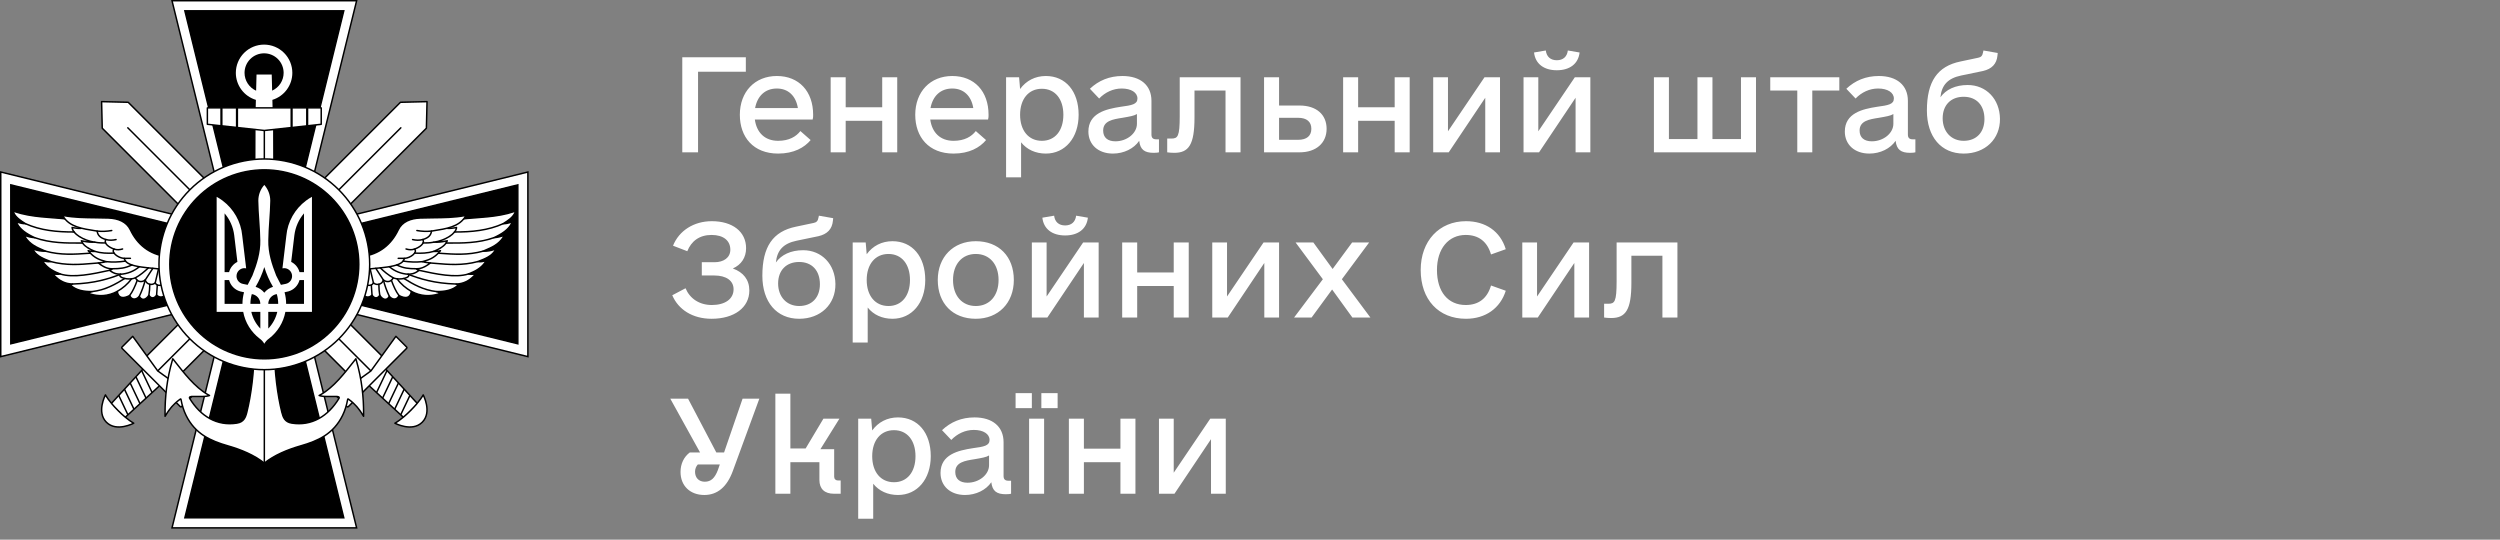 <?xml version="1.0" encoding="UTF-8"?>
<svg xmlns="http://www.w3.org/2000/svg" width="227" height="49" viewBox="0 0 227 49" fill="none">
  <rect x="0" y="0" width="227" height="49" fill="#808080" stroke="none"/>
  <path d="M67.722 5.197H61.951V13.831H63.383V6.515H67.722V5.197ZM68.54 10.855H73.789C73.834 10.696 73.834 10.582 73.834 10.423C73.834 8.287 72.539 6.901 70.54 6.901C68.54 6.901 67.177 8.333 67.177 10.423C67.177 12.445 68.404 13.945 70.653 13.945C72.085 13.945 73.039 13.399 73.607 12.718L72.675 11.9C72.289 12.4 71.653 12.786 70.653 12.786C69.449 12.786 68.699 12.036 68.54 10.855ZM70.54 8.037C71.562 8.037 72.266 8.696 72.448 9.81H68.563C68.767 8.719 69.472 8.037 70.54 8.037ZM80.105 7.015V9.741H76.788V7.015H75.424V13.831H76.788V10.968H80.105V13.831H81.468V7.015H80.105ZM84.467 10.855H89.716C89.761 10.696 89.761 10.582 89.761 10.423C89.761 8.287 88.466 6.901 86.467 6.901C84.467 6.901 83.104 8.333 83.104 10.423C83.104 12.445 84.331 13.945 86.58 13.945C88.012 13.945 88.966 13.399 89.534 12.718L88.602 11.9C88.216 12.4 87.58 12.786 86.58 12.786C85.376 12.786 84.626 12.036 84.467 10.855ZM86.467 8.037C87.489 8.037 88.193 8.696 88.375 9.81H84.49C84.694 8.719 85.399 8.037 86.467 8.037ZM94.964 6.901C93.987 6.901 93.169 7.333 92.624 8.083L92.533 7.015H91.352V16.103H92.715V12.922C93.237 13.581 94.032 13.945 94.964 13.945C96.713 13.945 97.94 12.513 97.94 10.423C97.94 8.287 96.759 6.901 94.964 6.901ZM94.6 12.786C93.396 12.786 92.624 11.854 92.624 10.423C92.624 8.992 93.396 8.06 94.6 8.06C95.805 8.06 96.554 8.992 96.554 10.423C96.554 11.854 95.805 12.786 94.6 12.786ZM104.984 12.65C104.688 12.65 104.552 12.513 104.552 12.218V9.151C104.552 7.742 103.552 6.901 101.916 6.901C100.735 6.901 99.758 7.31 98.963 8.06L99.803 8.946C100.349 8.378 101.076 8.037 101.848 8.037C102.712 8.037 103.28 8.401 103.28 8.946C103.28 9.469 102.78 9.56 101.757 9.696C100.44 9.9 98.826 10.264 98.826 11.945C98.826 13.127 99.713 13.945 101.053 13.945C102.053 13.945 102.962 13.49 103.439 12.786C103.53 13.581 103.916 13.877 104.756 13.877C104.984 13.877 105.165 13.854 105.234 13.831V12.65H104.984ZM101.28 12.831C100.576 12.831 100.167 12.491 100.167 11.854C100.167 10.968 101.053 10.832 101.916 10.696C102.575 10.582 102.984 10.514 103.234 10.355V11.241C103.234 12.104 102.325 12.831 101.28 12.831ZM112.64 7.015H107.119V10.537C107.119 12.422 106.938 12.581 106.347 12.581H105.983V13.831C106.142 13.854 106.37 13.877 106.62 13.877C107.937 13.877 108.46 13.149 108.46 10.673V8.219H111.277V13.831H112.64V7.015ZM118.002 9.582H116.139V7.015H114.776V13.831H118.002C119.502 13.831 120.456 12.99 120.456 11.695C120.456 10.4 119.525 9.582 118.002 9.582ZM117.866 12.695H116.139V10.696H117.866C118.661 10.696 119.07 11.059 119.07 11.695C119.07 12.332 118.661 12.695 117.866 12.695ZM126.636 7.015V9.741H123.319V7.015H121.956V13.831H123.319V10.968H126.636V13.831H127.999V7.015H126.636ZM134.793 7.015L131.476 11.922V7.015H130.135V13.831H131.544L134.861 8.878V13.831H136.201V7.015H134.793ZM141.359 6.379C142.54 6.379 143.313 5.788 143.427 4.766L142.359 4.584C142.291 5.152 141.927 5.47 141.359 5.47C140.791 5.47 140.427 5.152 140.359 4.584L139.291 4.766C139.405 5.788 140.178 6.379 141.359 6.379ZM142.995 7.015L139.678 11.922V7.015H138.337V13.831H139.746L143.063 8.878V13.831H144.404V7.015H142.995ZM158.081 7.015V12.627H155.491V7.015H154.128V12.627H151.538V7.015H150.175V13.831H159.444V7.015H158.081ZM167.01 7.015H160.739V8.219H163.193V13.831H164.556V8.219H167.01V7.015ZM173.667 12.65C173.372 12.65 173.236 12.513 173.236 12.218V9.151C173.236 7.742 172.236 6.901 170.6 6.901C169.419 6.901 168.442 7.31 167.646 8.06L168.487 8.946C169.032 8.378 169.759 8.037 170.532 8.037C171.395 8.037 171.963 8.401 171.963 8.946C171.963 9.469 171.463 9.56 170.441 9.696C169.123 9.9 167.51 10.264 167.51 11.945C167.51 13.127 168.396 13.945 169.737 13.945C170.736 13.945 171.645 13.49 172.122 12.786C172.213 13.581 172.6 13.877 173.44 13.877C173.667 13.877 173.849 13.854 173.917 13.831V12.65H173.667ZM169.964 12.831C169.26 12.831 168.851 12.491 168.851 11.854C168.851 10.968 169.737 10.832 170.6 10.696C171.259 10.582 171.668 10.514 171.918 10.355V11.241C171.918 12.104 171.009 12.831 169.964 12.831ZM181.597 10.787C181.574 8.992 180.347 7.719 178.666 7.719C177.553 7.719 176.689 8.128 176.189 8.833C176.303 7.719 176.871 7.106 178.075 6.856L180.052 6.447C180.847 6.265 181.301 5.811 181.37 5.038L181.392 4.811L180.097 4.584L180.052 4.788C180.006 5.061 179.87 5.197 179.62 5.243L178.007 5.584C175.917 6.015 174.962 7.401 174.962 10.037C174.962 12.422 176.257 13.945 178.302 13.945C180.256 13.945 181.619 12.627 181.597 10.787ZM178.302 12.786C177.166 12.786 176.394 11.945 176.394 10.741C176.394 9.537 177.144 8.787 178.302 8.787C179.461 8.787 180.188 9.56 180.188 10.809C180.188 12.013 179.461 12.786 178.302 12.786ZM66.541 24.378C67.313 24.037 67.745 23.378 67.745 22.538C67.745 21.038 66.518 20.084 64.632 20.084C62.996 20.084 61.656 20.947 61.111 22.31L62.406 22.81C62.769 21.901 63.496 21.333 64.61 21.333C65.7 21.333 66.314 21.856 66.314 22.674C66.314 23.401 65.7 23.81 64.882 23.81H63.724V25.014H64.859C65.95 25.014 66.609 25.491 66.609 26.264C66.609 27.15 65.837 27.695 64.632 27.695C63.496 27.695 62.633 27.104 62.247 26.173L61.042 26.809C61.588 28.104 62.883 28.945 64.61 28.945C66.677 28.945 68.04 27.922 68.04 26.377C68.04 25.4 67.495 24.719 66.541 24.378ZM75.856 25.787C75.834 23.992 74.607 22.719 72.925 22.719C71.812 22.719 70.949 23.128 70.449 23.833C70.562 22.719 71.13 22.106 72.335 21.856L74.311 21.447C75.106 21.265 75.561 20.811 75.629 20.038L75.652 19.811L74.357 19.584L74.311 19.788C74.266 20.061 74.129 20.197 73.879 20.243L72.266 20.584C70.176 21.015 69.222 22.401 69.222 25.037C69.222 27.422 70.517 28.945 72.562 28.945C74.516 28.945 75.879 27.627 75.856 25.787ZM72.562 27.786C71.426 27.786 70.653 26.945 70.653 25.741C70.653 24.537 71.403 23.787 72.562 23.787C73.721 23.787 74.448 24.56 74.448 25.809C74.448 27.013 73.721 27.786 72.562 27.786ZM81.036 21.901C80.059 21.901 79.242 22.333 78.696 23.083L78.605 22.015H77.424V31.103H78.787V27.922C79.31 28.581 80.105 28.945 81.036 28.945C82.786 28.945 84.013 27.513 84.013 25.423C84.013 23.287 82.831 21.901 81.036 21.901ZM80.673 27.786C79.469 27.786 78.696 26.854 78.696 25.423C78.696 23.992 79.469 23.06 80.673 23.06C81.877 23.06 82.627 23.992 82.627 25.423C82.627 26.854 81.877 27.786 80.673 27.786ZM88.602 28.945C90.647 28.945 92.056 27.513 92.056 25.423C92.056 23.287 90.693 21.901 88.602 21.901C86.558 21.901 85.149 23.333 85.149 25.423C85.149 27.559 86.512 28.945 88.602 28.945ZM88.602 27.786C87.353 27.786 86.535 26.854 86.535 25.423C86.535 23.992 87.353 23.06 88.602 23.06C89.852 23.06 90.67 23.992 90.67 25.423C90.67 26.854 89.852 27.786 88.602 27.786ZM96.713 21.379C97.895 21.379 98.667 20.788 98.781 19.766L97.713 19.584C97.645 20.152 97.281 20.47 96.713 20.47C96.145 20.47 95.782 20.152 95.714 19.584L94.646 19.766C94.76 20.788 95.532 21.379 96.713 21.379ZM98.349 22.015L95.032 26.922V22.015H93.692V28.831H95.1L98.418 23.878V28.831H99.758V22.015H98.349ZM106.574 22.015V24.741H103.257V22.015H101.894V28.831H103.257V25.968H106.574V28.831H107.937V22.015H106.574ZM114.731 22.015L111.414 26.922V22.015H110.073V28.831H111.482L114.799 23.878V28.831H116.139V22.015H114.731ZM124.432 28.831L121.842 25.355L124.319 22.015H122.774L121.002 24.423L119.252 22.015H117.639L120.115 25.355L117.503 28.831H119.093L120.956 26.286L122.796 28.831H124.432ZM133.112 28.945C134.884 28.945 136.224 27.99 136.724 26.4L135.384 25.923C135.043 27.104 134.248 27.695 133.089 27.695C131.476 27.695 130.476 26.491 130.476 24.514C130.476 22.583 131.521 21.333 133.089 21.333C134.248 21.333 135.043 21.924 135.384 23.105L136.724 22.628C136.224 20.992 134.884 20.084 133.112 20.084C130.68 20.084 128.999 21.879 128.999 24.514C128.999 27.195 130.612 28.945 133.112 28.945ZM142.881 22.015L139.564 26.922V22.015H138.224V28.831H139.632L142.949 23.878V28.831H144.29V22.015H142.881ZM152.31 22.015H146.789V25.537C146.789 27.422 146.607 27.581 146.017 27.581H145.653V28.831C145.812 28.854 146.039 28.877 146.289 28.877C147.607 28.877 148.13 28.149 148.13 25.673V23.219H150.947V28.831H152.31V22.015ZM67.427 36.197L65.746 41.082H65.041L62.474 36.197H60.861L63.565 41.082H62.633C62.088 41.491 61.792 42.127 61.792 42.854C61.792 44.104 62.656 44.945 63.951 44.945C65.155 44.945 66.018 44.195 66.541 42.764L68.949 36.197H67.427ZM63.996 43.74C63.451 43.74 63.11 43.377 63.11 42.832C63.11 42.582 63.201 42.355 63.36 42.173H65.359L65.178 42.695C64.905 43.4 64.564 43.74 63.996 43.74ZM76.083 43.627C75.879 43.627 75.743 43.491 75.743 43.286V40.787H74.493L76.22 38.015H74.766L73.153 40.719H71.766V35.743H70.403V44.831H71.766V41.968H74.402V43.581C74.402 44.399 74.879 44.831 75.72 44.831H76.333V43.627H76.083ZM81.536 37.901C80.559 37.901 79.741 38.333 79.196 39.083L79.105 38.015H77.924V47.103H79.287V43.922C79.809 44.581 80.605 44.945 81.536 44.945C83.286 44.945 84.513 43.513 84.513 41.423C84.513 39.287 83.331 37.901 81.536 37.901ZM81.173 43.786C79.969 43.786 79.196 42.854 79.196 41.423C79.196 39.992 79.969 39.06 81.173 39.06C82.377 39.06 83.127 39.992 83.127 41.423C83.127 42.854 82.377 43.786 81.173 43.786ZM91.556 43.65C91.261 43.65 91.124 43.513 91.124 43.218V40.151C91.124 38.742 90.125 37.901 88.489 37.901C87.307 37.901 86.33 38.31 85.535 39.06L86.376 39.946C86.921 39.378 87.648 39.037 88.421 39.037C89.284 39.037 89.852 39.401 89.852 39.946C89.852 40.469 89.352 40.56 88.33 40.696C87.012 40.9 85.399 41.264 85.399 42.945C85.399 44.127 86.285 44.945 87.625 44.945C88.625 44.945 89.534 44.49 90.011 43.786C90.102 44.581 90.488 44.877 91.329 44.877C91.556 44.877 91.738 44.854 91.806 44.831V43.65H91.556ZM87.853 43.831C87.148 43.831 86.739 43.491 86.739 42.854C86.739 41.968 87.625 41.832 88.489 41.696C89.148 41.582 89.557 41.514 89.806 41.355V42.241C89.806 43.104 88.898 43.831 87.853 43.831ZM92.215 37.061H93.692V35.697H92.215V37.061ZM94.555 37.061H96.032V35.697H94.555V37.061ZM93.442 44.831H94.805V38.015H93.442V44.831ZM101.735 38.015V40.741H98.418V38.015H97.054V44.831H98.418V41.968H101.735V44.831H103.098V38.015H101.735ZM109.891 38.015L106.574 42.922V38.015H105.234V44.831H106.642L109.959 39.878V44.831H111.3V38.015H109.891Z" fill="white"></path>
  <g clip-path="url(#clip0_1108_348)">
    <path d="M15.618 0.067L20.692 20.693L0.066 15.619V32.381L20.692 27.306L15.618 47.932H32.38L27.305 27.306L47.931 32.381V15.619L27.305 20.693L32.38 0.067H15.618Z" fill="white"></path>
    <path fill-rule="evenodd" clip-rule="evenodd" d="M15.533 0H32.467L27.399 20.601L48 15.533V32.468L27.399 27.399L32.467 48H15.533L20.601 27.399L0 32.468V15.533L20.601 20.601L15.533 0ZM15.705 0.135L20.786 20.786L0.135 15.705V32.295L20.786 27.214L15.705 47.864H32.295L27.214 27.214L47.864 32.295V15.705L27.214 20.786L32.295 0.135H15.705Z" fill="black"></path>
    <path d="M21.941 21.943L16.784 0.982H31.213L26.056 21.943L47.016 16.786V31.215L26.056 26.058L31.213 47.018H16.784L21.941 26.058L0.98 31.215V16.786L21.941 21.943Z" fill="black"></path>
    <path fill-rule="evenodd" clip-rule="evenodd" d="M16.699 0.914H31.301L26.15 21.85L47.085 16.699V31.301L26.15 26.15L31.301 47.085H16.699L21.85 26.15L0.914 31.301V16.699L21.85 21.85L16.699 0.914ZM16.872 1.05L22.035 22.035L1.05 16.872V31.128L22.035 25.965L16.872 46.95H31.128L25.965 25.965L46.95 31.128V16.872L25.965 22.035L31.128 1.05H16.872Z" fill="black"></path>
    <path d="M9.228 9.229L11.639 9.287L35.226 32.873L32.872 35.227L9.286 11.64L9.228 9.229Z" fill="white"></path>
    <path fill-rule="evenodd" clip-rule="evenodd" d="M9.178 9.181C9.191 9.168 9.209 9.16 9.227 9.161L11.639 9.219C11.657 9.22 11.673 9.227 11.685 9.239L35.272 32.825C35.298 32.852 35.298 32.895 35.272 32.921L32.918 35.275C32.892 35.301 32.849 35.301 32.822 35.275L9.236 11.688C9.224 11.676 9.217 11.659 9.216 11.642L9.158 9.23C9.157 9.212 9.165 9.194 9.178 9.181ZM9.351 11.612L32.87 35.131L35.128 32.873L11.609 9.354L9.295 9.298L9.351 11.612Z" fill="black"></path>
    <path d="M33.387 34.906L34.906 33.387L37.929 36.673L36.673 37.929L33.387 34.906Z" fill="white"></path>
    <path fill-rule="evenodd" clip-rule="evenodd" d="M33.317 34.908C33.317 34.889 33.324 34.871 33.337 34.858L34.856 33.339C34.87 33.326 34.887 33.319 34.906 33.319C34.924 33.319 34.942 33.327 34.954 33.341L37.977 36.627C38.002 36.654 38.001 36.695 37.975 36.721L36.719 37.977C36.693 38.002 36.652 38.003 36.625 37.979L33.339 34.956C33.325 34.944 33.318 34.926 33.317 34.908ZM33.483 34.904L36.669 37.835L37.833 36.671L34.902 33.484L33.483 34.904Z" fill="black"></path>
    <path fill-rule="evenodd" clip-rule="evenodd" d="M35.088 33.607C35.082 33.613 35.077 33.62 35.074 33.627L34.138 35.598L34.242 35.694C34.242 35.693 34.243 35.691 34.243 35.69L35.19 33.696L35.099 33.597C35.095 33.6 35.091 33.603 35.088 33.607L35.088 33.607ZM35.612 34.154C35.611 34.157 35.609 34.159 35.608 34.162L34.686 36.102L34.791 36.198L35.711 34.262L35.612 34.154ZM36.132 34.719L35.235 36.607L35.339 36.703L36.23 34.827L36.132 34.719ZM36.651 35.285L35.783 37.111L35.888 37.208L36.75 35.392L36.651 35.285ZM37.171 35.85L36.332 37.616L36.436 37.712L37.27 35.957L37.171 35.85Z" fill="black"></path>
    <path fill-rule="evenodd" clip-rule="evenodd" d="M11.556 11.557C11.582 11.53 11.625 11.53 11.652 11.557L34.122 34.027C34.148 34.053 34.148 34.096 34.122 34.123C34.095 34.149 34.053 34.149 34.026 34.123L11.556 11.652C11.529 11.626 11.529 11.583 11.556 11.557Z" fill="black"></path>
    <path d="M30.535 35.949L31.508 36.922C31.541 36.955 31.594 36.955 31.627 36.922L36.919 31.63C36.952 31.597 36.952 31.543 36.919 31.51L35.947 30.538L33.678 33.681L30.535 35.949Z" fill="white"></path>
    <path fill-rule="evenodd" clip-rule="evenodd" d="M30.47 35.944C30.471 35.924 30.482 35.906 30.497 35.894L33.631 33.632L35.894 30.498C35.905 30.482 35.923 30.472 35.943 30.47C35.963 30.469 35.983 30.476 35.997 30.49L36.969 31.462C37.029 31.522 37.029 31.618 36.969 31.678L31.677 36.969C31.618 37.029 31.521 37.029 31.462 36.969L30.489 35.997C30.475 35.983 30.468 35.964 30.47 35.944ZM30.641 35.958L31.558 36.874C31.564 36.88 31.575 36.88 31.581 36.874L36.873 31.582C36.88 31.575 36.88 31.565 36.873 31.558L35.957 30.642L33.735 33.72C33.731 33.726 33.725 33.731 33.72 33.735L30.641 35.958Z" fill="black"></path>
    <path fill-rule="evenodd" clip-rule="evenodd" d="M35.855 38.426C35.855 38.426 37.416 39.26 38.337 38.339C39.258 37.418 38.423 35.858 38.423 35.858C38.423 35.858 38.145 36.412 37.277 37.279C36.41 38.147 35.855 38.426 35.855 38.426Z" fill="white"></path>
    <path fill-rule="evenodd" clip-rule="evenodd" d="M35.827 38.365C35.827 38.365 35.827 38.365 35.827 38.365C35.804 38.377 35.79 38.4 35.79 38.425C35.789 38.45 35.803 38.474 35.826 38.486L35.858 38.426C35.826 38.486 35.826 38.486 35.826 38.486L35.826 38.486L35.826 38.486L35.827 38.486L35.831 38.488C35.834 38.49 35.839 38.492 35.845 38.495C35.857 38.502 35.875 38.51 35.897 38.521C35.943 38.543 36.009 38.572 36.091 38.605C36.254 38.67 36.482 38.747 36.74 38.794C37.255 38.889 37.903 38.871 38.387 38.387C38.87 37.903 38.889 37.255 38.794 36.741C38.746 36.483 38.669 36.254 38.604 36.091C38.572 36.009 38.542 35.943 38.521 35.898C38.51 35.875 38.501 35.857 38.495 35.845C38.492 35.839 38.49 35.834 38.488 35.831L38.486 35.827L38.486 35.826L38.485 35.826L38.485 35.826C38.485 35.826 38.485 35.826 38.426 35.858L38.485 35.826C38.473 35.803 38.45 35.79 38.425 35.79C38.399 35.79 38.377 35.805 38.365 35.827L38.365 35.827L38.365 35.827L38.364 35.828C38.364 35.829 38.363 35.831 38.362 35.833C38.36 35.836 38.357 35.842 38.353 35.85C38.344 35.867 38.33 35.891 38.31 35.923C38.272 35.987 38.211 36.082 38.123 36.204C37.947 36.448 37.663 36.8 37.231 37.231C36.8 37.663 36.447 37.947 36.203 38.123C36.081 38.211 35.986 38.272 35.923 38.311C35.891 38.33 35.866 38.344 35.85 38.353C35.842 38.357 35.836 38.361 35.832 38.362C35.83 38.364 35.829 38.364 35.828 38.365L35.827 38.365L35.827 38.365C35.827 38.365 35.827 38.365 35.827 38.365ZM38.42 36.003C38.38 36.07 38.318 36.164 38.233 36.283C38.052 36.533 37.763 36.891 37.327 37.327C36.891 37.764 36.533 38.053 36.283 38.233C36.164 38.319 36.069 38.38 36.003 38.42C36.041 38.438 36.087 38.458 36.141 38.479C36.299 38.541 36.518 38.615 36.765 38.661C37.261 38.753 37.854 38.728 38.291 38.291C38.728 37.854 38.753 37.262 38.661 36.765C38.615 36.518 38.541 36.299 38.478 36.141C38.457 36.087 38.437 36.041 38.42 36.003Z" fill="black"></path>
    <path d="M38.773 9.229L36.361 9.287L12.774 32.873L15.128 35.227L38.714 11.64L38.773 9.229Z" fill="white"></path>
    <path fill-rule="evenodd" clip-rule="evenodd" d="M38.822 9.181C38.809 9.168 38.791 9.16 38.773 9.161L36.361 9.219C36.343 9.22 36.327 9.227 36.315 9.239L12.728 32.825C12.702 32.852 12.702 32.895 12.728 32.921L15.082 35.275C15.108 35.301 15.151 35.301 15.178 35.275L38.764 11.688C38.776 11.676 38.783 11.659 38.784 11.642L38.842 9.23C38.843 9.212 38.835 9.194 38.822 9.181ZM38.649 11.612L15.13 35.131L12.872 32.873L36.391 9.354L38.705 9.298L38.649 11.612Z" fill="black"></path>
    <path d="M14.613 34.906L13.094 33.387L10.071 36.673L11.327 37.929L14.613 34.906Z" fill="white"></path>
    <path fill-rule="evenodd" clip-rule="evenodd" d="M14.683 34.908C14.683 34.889 14.676 34.871 14.663 34.858L13.143 33.339C13.13 33.326 13.113 33.319 13.094 33.319C13.076 33.319 13.058 33.327 13.046 33.341L10.023 36.627C9.999 36.654 9.999 36.695 10.025 36.721L11.281 37.977C11.307 38.002 11.348 38.003 11.375 37.979L14.661 34.956C14.675 34.944 14.682 34.926 14.683 34.908ZM14.517 34.904L11.331 37.835L10.167 36.671L13.098 33.484L14.517 34.904Z" fill="black"></path>
    <path fill-rule="evenodd" clip-rule="evenodd" d="M12.912 33.607C12.918 33.613 12.923 33.62 12.926 33.627L13.862 35.598L13.758 35.694C13.758 35.693 13.757 35.691 13.757 35.69L12.81 33.696L12.9 33.597C12.905 33.6 12.909 33.603 12.912 33.607L12.912 33.607ZM12.388 34.154C12.389 34.157 12.391 34.159 12.392 34.162L13.314 36.102L13.209 36.198L12.289 34.262L12.388 34.154ZM11.868 34.719L12.765 36.607L12.661 36.703L11.77 34.827L11.868 34.719ZM11.349 35.285L12.217 37.111L12.112 37.208L11.25 35.392L11.349 35.285ZM10.829 35.85L11.668 37.616L11.564 37.712L10.73 35.957L10.829 35.85Z" fill="black"></path>
    <path fill-rule="evenodd" clip-rule="evenodd" d="M36.444 11.557C36.418 11.53 36.375 11.53 36.349 11.557L13.878 34.027C13.852 34.053 13.852 34.096 13.878 34.123C13.905 34.149 13.947 34.149 13.974 34.123L36.444 11.652C36.471 11.626 36.471 11.583 36.444 11.557Z" fill="black"></path>
    <path d="M17.465 35.949L16.492 36.922C16.459 36.955 16.406 36.955 16.373 36.922L11.081 31.63C11.048 31.597 11.048 31.543 11.081 31.51L12.053 30.538L14.322 33.681L17.465 35.949Z" fill="white"></path>
    <path fill-rule="evenodd" clip-rule="evenodd" d="M17.53 35.944C17.529 35.924 17.518 35.906 17.503 35.894L14.369 33.632L12.106 30.498C12.095 30.482 12.076 30.472 12.057 30.47C12.037 30.469 12.018 30.476 12.003 30.49L11.031 31.462C10.971 31.522 10.971 31.618 11.031 31.678L16.323 36.969C16.382 37.029 16.479 37.029 16.538 36.969L17.511 35.997C17.525 35.983 17.532 35.964 17.53 35.944ZM17.359 35.958L16.442 36.874C16.436 36.88 16.425 36.88 16.419 36.874L11.127 31.582C11.12 31.575 11.12 31.565 11.127 31.558L12.043 30.642L14.265 33.72C14.269 33.726 14.275 33.731 14.28 33.735L17.359 35.958Z" fill="black"></path>
    <path fill-rule="evenodd" clip-rule="evenodd" d="M12.145 38.426C12.145 38.426 10.584 39.26 9.663 38.339C8.742 37.418 9.576 35.858 9.576 35.858C9.576 35.858 9.855 36.412 10.723 37.279C11.59 38.147 12.145 38.426 12.145 38.426Z" fill="white"></path>
    <path fill-rule="evenodd" clip-rule="evenodd" d="M12.173 38.365C12.173 38.365 12.173 38.365 12.173 38.365C12.195 38.377 12.21 38.4 12.21 38.425C12.21 38.45 12.197 38.474 12.174 38.486L12.143 38.426C12.174 38.486 12.174 38.486 12.174 38.486L12.174 38.486L12.174 38.486L12.173 38.486L12.169 38.488C12.166 38.49 12.161 38.492 12.155 38.495C12.143 38.502 12.125 38.51 12.103 38.521C12.057 38.543 11.991 38.572 11.909 38.605C11.746 38.67 11.518 38.747 11.259 38.794C10.745 38.889 10.097 38.871 9.613 38.387C9.13 37.903 9.111 37.255 9.206 36.741C9.254 36.483 9.331 36.254 9.396 36.091C9.428 36.009 9.458 35.943 9.479 35.898C9.49 35.875 9.499 35.857 9.505 35.845C9.508 35.839 9.51 35.834 9.512 35.831L9.514 35.827L9.514 35.826L9.515 35.826L9.515 35.826C9.515 35.826 9.515 35.826 9.574 35.858L9.515 35.826C9.527 35.803 9.55 35.79 9.575 35.79C9.601 35.79 9.624 35.805 9.635 35.827L9.635 35.827L9.635 35.827L9.635 35.828C9.636 35.829 9.637 35.831 9.638 35.833C9.64 35.836 9.643 35.842 9.647 35.85C9.656 35.867 9.67 35.891 9.689 35.923C9.728 35.987 9.789 36.082 9.877 36.204C10.053 36.448 10.338 36.8 10.769 37.231C11.2 37.663 11.553 37.947 11.797 38.123C11.919 38.211 12.014 38.272 12.077 38.311C12.109 38.33 12.134 38.344 12.15 38.353C12.158 38.357 12.164 38.361 12.168 38.362C12.17 38.364 12.171 38.364 12.172 38.365L12.173 38.365L12.173 38.365C12.173 38.365 12.173 38.365 12.173 38.365ZM9.58 36.003C9.62 36.07 9.682 36.164 9.767 36.283C9.948 36.533 10.237 36.891 10.673 37.327C11.109 37.764 11.467 38.053 11.717 38.233C11.836 38.319 11.931 38.38 11.997 38.42C11.959 38.438 11.913 38.458 11.859 38.479C11.701 38.541 11.482 38.615 11.235 38.661C10.739 38.753 10.146 38.728 9.709 38.291C9.272 37.854 9.247 37.262 9.339 36.765C9.385 36.518 9.459 36.299 9.521 36.141C9.543 36.087 9.563 36.041 9.58 36.003Z" fill="black"></path>
    <path d="M23.979 4.051C23.299 4.051 22.646 4.321 22.165 4.802C21.684 5.283 21.414 5.936 21.414 6.616C21.415 7.166 21.592 7.701 21.92 8.143C22.248 8.584 22.709 8.909 23.235 9.068L23.213 9.939H24.754L24.732 9.068C25.256 8.907 25.715 8.582 26.042 8.14C26.368 7.699 26.544 7.165 26.544 6.616C26.544 5.936 26.274 5.283 25.793 4.802C25.312 4.321 24.66 4.051 23.979 4.051ZM23.979 4.841C24.45 4.841 24.901 5.028 25.234 5.361C25.567 5.694 25.754 6.145 25.754 6.616C25.754 6.957 25.655 7.29 25.47 7.577C25.285 7.863 25.021 8.09 24.71 8.231L24.673 6.768H23.293L23.256 8.235C22.943 8.096 22.677 7.868 22.491 7.581C22.304 7.294 22.205 6.959 22.204 6.616C22.204 6.145 22.391 5.694 22.724 5.361C23.057 5.028 23.508 4.841 23.979 4.841Z" fill="white"></path>
    <path fill-rule="evenodd" clip-rule="evenodd" d="M23.999 42.052C23.085 41.328 21.933 40.838 20.665 40.475C19.157 40.044 17.728 39.42 16.892 37.715C16.675 37.271 16.529 36.794 16.441 36.305C16.421 36.195 16.402 36.213 16.319 36.274C15.647 36.763 15.302 37.272 14.986 37.8C14.964 36.169 15.127 34.457 15.687 32.576C16.66 33.804 17.699 35.221 19.023 35.911C18.838 35.979 18.598 35.997 18.433 35.997H17.489C17.349 35.997 17.126 36.02 17.224 36.182C18.19 37.776 19.699 38.712 21.515 38.416C22.128 38.316 22.291 37.909 22.411 37.42C22.786 35.903 23.078 33.803 23.084 31.514L23.136 11.521L23.999 10.944" fill="white"></path>
    <path fill-rule="evenodd" clip-rule="evenodd" d="M24.056 10.907C24.077 10.938 24.069 10.98 24.038 11.001L23.205 11.557L23.153 31.515C23.147 33.809 22.854 35.914 22.478 37.437C22.418 37.682 22.345 37.918 22.203 38.105C22.059 38.296 21.849 38.431 21.527 38.483C19.677 38.785 18.144 37.828 17.167 36.217C17.137 36.167 17.123 36.113 17.142 36.061C17.161 36.011 17.204 35.983 17.242 35.967C17.317 35.935 17.421 35.93 17.491 35.93H18.434C18.552 35.93 18.704 35.92 18.845 35.891C18.233 35.542 17.684 35.044 17.175 34.492C16.724 34.002 16.302 33.466 15.897 32.951C15.836 32.874 15.776 32.797 15.716 32.721C15.215 34.455 15.05 36.044 15.053 37.562C15.342 37.102 15.685 36.653 16.28 36.219L16.288 36.214C16.305 36.201 16.322 36.189 16.336 36.18C16.349 36.172 16.378 36.155 16.411 36.158C16.456 36.163 16.478 36.196 16.488 36.218C16.497 36.239 16.504 36.266 16.509 36.293C16.596 36.777 16.74 37.248 16.954 37.686C17.777 39.364 19.183 39.98 20.685 40.41C21.957 40.775 23.119 41.268 24.042 41.999C24.071 42.023 24.076 42.065 24.053 42.095C24.03 42.124 23.987 42.129 23.958 42.106C23.054 41.39 21.911 40.903 20.647 40.541C19.135 40.108 17.681 39.477 16.833 37.745C16.612 37.295 16.465 36.812 16.375 36.318C16.371 36.321 16.366 36.325 16.36 36.329C15.699 36.81 15.359 37.31 15.046 37.835C15.03 37.861 14.999 37.873 14.97 37.866C14.941 37.858 14.92 37.831 14.92 37.801C14.897 36.164 15.062 34.446 15.623 32.557C15.63 32.533 15.65 32.515 15.675 32.51C15.7 32.505 15.726 32.515 15.741 32.535C15.829 32.645 15.916 32.756 16.005 32.868C16.41 33.383 16.827 33.914 17.274 34.4C17.819 34.991 18.403 35.511 19.055 35.851C19.079 35.864 19.093 35.889 19.091 35.916C19.09 35.942 19.073 35.966 19.047 35.975C18.852 36.047 18.602 36.065 18.434 36.065H17.491C17.421 36.065 17.342 36.072 17.295 36.092C17.284 36.096 17.277 36.101 17.273 36.104C17.271 36.106 17.27 36.107 17.27 36.108C17.269 36.108 17.269 36.109 17.269 36.109C17.269 36.109 17.269 36.109 17.269 36.11C17.269 36.111 17.269 36.112 17.269 36.115C17.27 36.121 17.274 36.132 17.283 36.147L17.283 36.147C18.239 37.724 19.724 38.64 21.505 38.349C21.796 38.302 21.974 38.183 22.095 38.023C22.218 37.86 22.287 37.648 22.347 37.404C22.72 35.892 23.011 33.798 23.017 31.514L23.069 11.521C23.07 11.498 23.081 11.477 23.099 11.465L23.962 10.888C23.993 10.868 24.035 10.876 24.056 10.907Z" fill="black"></path>
    <path fill-rule="evenodd" clip-rule="evenodd" d="M24 42.052C24.913 41.328 26.066 40.838 27.334 40.475C28.841 40.044 30.271 39.42 31.106 37.715C31.324 37.271 31.469 36.794 31.558 36.305C31.578 36.195 31.597 36.213 31.68 36.274C32.352 36.763 32.697 37.272 33.012 37.8C33.035 36.169 32.871 34.457 32.312 32.576C31.338 33.804 30.3 35.221 28.976 35.911C29.16 35.979 29.401 35.997 29.566 35.997H30.509C30.649 35.997 30.873 36.02 30.775 36.182C29.808 37.776 28.3 38.712 26.484 38.416C25.87 38.316 25.708 37.909 25.587 37.42C25.213 35.903 24.921 33.803 24.915 31.514L24.863 11.521L24 10.944" fill="white"></path>
    <path fill-rule="evenodd" clip-rule="evenodd" d="M23.945 10.907C23.966 10.876 24.008 10.868 24.039 10.888L24.902 11.465C24.921 11.477 24.932 11.498 24.932 11.521L24.984 31.514C24.99 33.798 25.281 35.892 25.654 37.404C25.715 37.648 25.783 37.86 25.906 38.023C26.027 38.183 26.205 38.302 26.496 38.349C28.278 38.64 29.762 37.724 30.718 36.147L30.718 36.147C30.727 36.132 30.731 36.121 30.732 36.115C30.732 36.112 30.732 36.111 30.732 36.11C30.732 36.109 30.732 36.109 30.732 36.109C30.732 36.109 30.732 36.108 30.732 36.108C30.731 36.107 30.73 36.106 30.728 36.104C30.724 36.101 30.717 36.096 30.706 36.092C30.659 36.072 30.581 36.065 30.511 36.065H29.567C29.399 36.065 29.15 36.047 28.954 35.975C28.929 35.966 28.912 35.942 28.91 35.916C28.908 35.889 28.922 35.864 28.946 35.851C29.598 35.511 30.182 34.991 30.727 34.4C31.174 33.914 31.591 33.383 31.997 32.868C32.085 32.756 32.173 32.645 32.26 32.535C32.276 32.515 32.301 32.505 32.326 32.51C32.351 32.515 32.371 32.533 32.378 32.557C32.94 34.446 33.104 36.164 33.081 37.801C33.081 37.831 33.06 37.858 33.031 37.866C33.002 37.873 32.971 37.861 32.955 37.835C32.642 37.31 32.302 36.81 31.641 36.329L31.633 36.323C31.63 36.321 31.628 36.319 31.626 36.318C31.536 36.812 31.389 37.295 31.169 37.745C30.32 39.477 28.867 40.108 27.354 40.541C26.09 40.903 24.947 41.39 24.043 42.106C24.014 42.129 23.971 42.124 23.948 42.095C23.925 42.065 23.93 42.023 23.959 41.999C24.882 41.268 26.044 40.775 27.317 40.41C28.818 39.98 30.224 39.364 31.047 37.686C31.261 37.248 31.405 36.777 31.493 36.293C31.498 36.266 31.504 36.239 31.514 36.218C31.523 36.196 31.546 36.163 31.59 36.158C31.624 36.155 31.652 36.172 31.665 36.18C31.68 36.189 31.696 36.201 31.713 36.214L31.721 36.219C32.316 36.653 32.659 37.102 32.948 37.562C32.952 36.044 32.786 34.455 32.285 32.721C32.225 32.797 32.165 32.874 32.104 32.951C31.699 33.466 31.277 34.002 30.826 34.492C30.318 35.044 29.768 35.542 29.156 35.891C29.297 35.92 29.45 35.93 29.567 35.93H30.511C30.581 35.93 30.684 35.935 30.759 35.967C30.797 35.983 30.84 36.011 30.859 36.061C30.878 36.113 30.864 36.167 30.834 36.217C29.857 37.828 28.324 38.785 26.474 38.483C26.152 38.431 25.942 38.296 25.798 38.105C25.657 37.918 25.584 37.682 25.523 37.437C25.147 35.914 24.855 33.809 24.849 31.515L24.797 11.557L23.964 11.001C23.933 10.98 23.924 10.938 23.945 10.907Z" fill="black"></path>
    <path fill-rule="evenodd" clip-rule="evenodd" d="M24.001 10.877C24.039 10.877 24.069 10.907 24.069 10.945V42.053C24.069 42.09 24.039 42.12 24.001 42.12C23.964 42.12 23.934 42.09 23.934 42.053V10.945C23.934 10.907 23.964 10.877 24.001 10.877Z" fill="black"></path>
    <path d="M18.832 9.795H29.17V11.286L24.001 11.848L18.832 11.286V9.795Z" fill="white"></path>
    <path fill-rule="evenodd" clip-rule="evenodd" d="M18.762 9.795C18.762 9.758 18.792 9.728 18.829 9.728H29.167C29.204 9.728 29.235 9.758 29.235 9.795V11.286C29.235 11.32 29.209 11.349 29.174 11.353L24.006 11.916C24.001 11.916 23.996 11.916 23.991 11.916L18.822 11.353C18.788 11.349 18.762 11.32 18.762 11.286V9.795ZM18.897 9.863V11.225L23.998 11.78L29.099 11.225V9.863H18.897Z" fill="black"></path>
    <path fill-rule="evenodd" clip-rule="evenodd" d="M20.004 9.795V11.413L20.206 11.435C20.207 11.432 20.207 11.428 20.207 11.424V9.795H20.004ZM21.417 9.795V11.567L21.62 11.589C21.62 11.585 21.62 11.582 21.621 11.578V9.795L21.417 9.795ZM26.376 9.795V11.578C26.376 11.582 26.376 11.585 26.377 11.589L26.579 11.567V9.795H26.376ZM27.79 9.795V11.424C27.79 11.428 27.79 11.432 27.79 11.435L27.993 11.413V9.795H27.79Z" fill="black"></path>
    <path fill-rule="evenodd" clip-rule="evenodd" d="M41.677 19.915C43.337 19.703 45.116 19.771 46.816 19.161C46.67 19.677 46.187 20.001 45.681 20.312C45.98 20.314 46.252 20.236 46.519 20.143C46.279 20.777 45.64 21.218 44.843 21.582C45.328 21.534 45.544 21.45 45.8 21.371C45.355 22.215 44.591 22.491 43.853 22.81C44.345 22.822 44.694 22.72 45.029 22.607C44.724 23.25 44.05 23.494 43.387 23.75C43.706 23.797 43.923 23.726 44.149 23.665C43.768 24.325 43.165 24.625 42.532 24.875C42.685 24.923 42.928 24.907 43.192 24.875C42.714 25.448 42.132 25.776 41.415 25.79L41.609 25.874C41.158 26.325 40.47 26.488 39.637 26.476L40.018 26.628C39.151 26.936 38.266 26.947 37.351 26.459C37.261 27.103 36.793 27.137 36.225 26.831C36.084 27.2 35.694 27.29 35.353 26.916C35.085 27.375 34.706 27.167 34.481 26.814C34.245 27.179 33.953 27.068 33.779 26.797C33.434 27.129 33.099 26.923 32.923 26.73L31.738 24.105" fill="white"></path>
    <path fill-rule="evenodd" clip-rule="evenodd" d="M46.863 19.112C46.882 19.129 46.889 19.155 46.882 19.18C46.752 19.641 46.367 19.953 45.948 20.226C46.136 20.198 46.317 20.143 46.498 20.079C46.523 20.071 46.551 20.077 46.569 20.096C46.588 20.115 46.593 20.143 46.584 20.168C46.375 20.718 45.883 21.122 45.263 21.452C45.429 21.418 45.556 21.378 45.683 21.337C45.716 21.327 45.748 21.317 45.781 21.306C45.807 21.298 45.836 21.307 45.853 21.328C45.871 21.349 45.874 21.378 45.861 21.403C45.471 22.142 44.843 22.458 44.213 22.73C44.517 22.701 44.766 22.625 45.009 22.543C45.035 22.534 45.063 22.542 45.081 22.562C45.099 22.582 45.104 22.611 45.092 22.636C44.824 23.201 44.285 23.469 43.731 23.69C43.855 23.676 43.966 23.645 44.081 23.614C44.098 23.609 44.115 23.605 44.133 23.6C44.159 23.593 44.187 23.602 44.204 23.624C44.221 23.646 44.223 23.675 44.209 23.699C43.866 24.292 43.35 24.602 42.803 24.838C42.809 24.838 42.815 24.838 42.821 24.838C42.93 24.836 43.054 24.824 43.186 24.809C43.213 24.805 43.24 24.819 43.253 24.844C43.267 24.868 43.264 24.898 43.246 24.919C42.814 25.436 42.295 25.762 41.669 25.84C41.673 25.847 41.676 25.854 41.677 25.862C41.681 25.884 41.674 25.907 41.658 25.923C41.253 26.328 40.669 26.505 39.977 26.538L40.044 26.565C40.07 26.576 40.087 26.601 40.087 26.63C40.086 26.658 40.068 26.683 40.042 26.692C39.186 26.996 38.308 27.017 37.403 26.561C37.343 26.844 37.198 27.013 36.986 27.067C36.778 27.12 36.524 27.057 36.259 26.925C36.176 27.088 36.039 27.197 35.874 27.219C35.709 27.242 35.53 27.177 35.365 27.024C35.306 27.107 35.239 27.167 35.168 27.204C35.075 27.252 34.979 27.259 34.886 27.236C34.732 27.198 34.591 27.078 34.481 26.931C34.367 27.07 34.235 27.129 34.099 27.111C33.97 27.095 33.856 27.011 33.768 26.898C33.599 27.034 33.428 27.062 33.274 27.027C33.106 26.988 32.967 26.878 32.875 26.775C32.87 26.77 32.866 26.764 32.863 26.758L31.678 24.133C31.663 24.099 31.678 24.059 31.712 24.044C31.746 24.028 31.786 24.044 31.801 24.078L32.982 26.692C33.064 26.781 33.177 26.866 33.304 26.895C33.429 26.923 33.576 26.9 33.733 26.749C33.748 26.735 33.768 26.728 33.788 26.73C33.808 26.733 33.826 26.744 33.837 26.761C33.919 26.888 34.02 26.965 34.117 26.977C34.206 26.988 34.316 26.947 34.426 26.778C34.438 26.758 34.46 26.747 34.483 26.747C34.506 26.747 34.527 26.759 34.54 26.778C34.648 26.948 34.787 27.072 34.918 27.104C34.982 27.12 35.045 27.115 35.106 27.084C35.168 27.051 35.233 26.989 35.296 26.882C35.307 26.863 35.326 26.851 35.347 26.849C35.369 26.846 35.39 26.855 35.405 26.87C35.565 27.047 35.727 27.103 35.856 27.085C35.984 27.067 36.099 26.974 36.163 26.807C36.17 26.789 36.185 26.775 36.203 26.768C36.221 26.761 36.242 26.762 36.259 26.772C36.538 26.923 36.778 26.98 36.952 26.936C37.115 26.894 37.243 26.756 37.285 26.45C37.288 26.428 37.302 26.409 37.322 26.399C37.341 26.389 37.365 26.389 37.384 26.399C38.219 26.845 39.026 26.866 39.822 26.622L39.613 26.539C39.583 26.527 39.565 26.495 39.572 26.463C39.578 26.43 39.606 26.408 39.639 26.408C40.42 26.419 41.057 26.275 41.489 25.896L41.389 25.852C41.36 25.84 41.343 25.808 41.349 25.777C41.356 25.746 41.383 25.723 41.415 25.722C42.054 25.71 42.583 25.441 43.028 24.961C42.957 24.968 42.888 24.972 42.823 24.973C42.708 24.975 42.6 24.968 42.513 24.941C42.486 24.932 42.467 24.907 42.466 24.878C42.465 24.85 42.482 24.823 42.508 24.813C43.09 24.583 43.631 24.316 44.001 23.776C43.825 23.82 43.631 23.854 43.379 23.817C43.348 23.812 43.325 23.788 43.321 23.757C43.318 23.727 43.335 23.698 43.364 23.687C43.378 23.681 43.393 23.676 43.407 23.67C44.006 23.44 44.577 23.22 44.889 22.725C44.597 22.816 44.276 22.888 43.852 22.878C43.821 22.877 43.794 22.854 43.788 22.823C43.782 22.792 43.798 22.761 43.827 22.748C43.879 22.726 43.931 22.703 43.983 22.681C44.627 22.406 45.249 22.14 45.656 21.488C45.457 21.55 45.237 21.612 44.851 21.65C44.818 21.653 44.788 21.632 44.779 21.6C44.77 21.568 44.786 21.535 44.816 21.521C45.55 21.186 46.132 20.792 46.398 20.256C46.173 20.327 45.938 20.382 45.682 20.381C45.652 20.38 45.626 20.36 45.617 20.331C45.609 20.302 45.621 20.271 45.647 20.255C46.111 19.969 46.531 19.686 46.707 19.272C45.892 19.547 45.062 19.674 44.239 19.755C43.885 19.79 43.533 19.817 43.186 19.843C42.679 19.881 42.179 19.919 41.687 19.982C41.65 19.987 41.616 19.961 41.611 19.924C41.606 19.886 41.633 19.852 41.67 19.848C42.164 19.785 42.671 19.746 43.182 19.707C43.53 19.681 43.879 19.655 44.226 19.62C45.089 19.535 45.952 19.4 46.794 19.098C46.818 19.089 46.845 19.095 46.863 19.112Z" fill="black"></path>
    <path fill-rule="evenodd" clip-rule="evenodd" d="M40.307 20.66C40.701 20.84 41.451 20.655 41.451 20.655C41.425 21.206 40.421 21.847 39.392 21.989C39.727 22.008 40.118 21.981 40.611 21.862C40.442 22.28 40.009 22.567 39.376 22.827C39.555 22.848 39.796 22.824 39.993 22.759C39.398 23.503 38.863 23.606 38.351 23.758C38.501 23.806 38.745 23.845 39.071 23.877C38.721 24.157 38.308 24.419 37.801 24.402C37.849 24.476 37.955 24.517 38.055 24.546C37.612 24.883 37.34 24.88 37.047 24.901C37.406 25.178 36.298 25.502 35.701 25.223C35.548 25.576 35.16 25.683 34.812 25.426C34.698 25.818 34.215 25.953 33.907 25.689C33.699 26.081 33.21 25.835 33.06 25.816L32.129 23.902" fill="white"></path>
    <path fill-rule="evenodd" clip-rule="evenodd" d="M41.436 20.59C41.456 20.585 41.478 20.59 41.495 20.603C41.511 20.617 41.521 20.637 41.52 20.659C41.512 20.816 41.436 20.973 41.317 21.119C41.197 21.266 41.032 21.407 40.836 21.533C40.617 21.674 40.358 21.799 40.08 21.894C40.239 21.873 40.41 21.841 40.597 21.797C40.622 21.791 40.648 21.799 40.664 21.818C40.681 21.837 40.685 21.864 40.676 21.888C40.526 22.258 40.184 22.525 39.709 22.754C39.8 22.742 39.891 22.723 39.974 22.695C40.002 22.686 40.033 22.697 40.051 22.721C40.068 22.746 40.066 22.779 40.048 22.802C39.744 23.181 39.454 23.399 39.173 23.541C38.984 23.637 38.799 23.698 38.621 23.751C38.746 23.773 38.899 23.792 39.079 23.81C39.106 23.813 39.129 23.832 39.137 23.858C39.145 23.884 39.136 23.913 39.114 23.93C38.811 24.174 38.449 24.412 38.013 24.462C38.033 24.468 38.054 24.475 38.075 24.481C38.099 24.488 38.118 24.508 38.123 24.534C38.128 24.559 38.118 24.584 38.097 24.6C37.87 24.773 37.684 24.861 37.514 24.908C37.394 24.941 37.283 24.953 37.178 24.961C37.182 24.973 37.185 24.987 37.186 25.001C37.191 25.062 37.161 25.114 37.123 25.155C37.046 25.233 36.908 25.295 36.751 25.336C36.456 25.414 36.047 25.431 35.735 25.311C35.648 25.471 35.51 25.58 35.347 25.619C35.189 25.658 35.014 25.629 34.848 25.53C34.689 25.881 34.246 26.001 33.926 25.788C33.873 25.861 33.807 25.91 33.735 25.94C33.644 25.977 33.547 25.982 33.457 25.974C33.367 25.966 33.281 25.945 33.21 25.925C33.192 25.92 33.175 25.915 33.159 25.91L33.158 25.91C33.142 25.905 33.128 25.901 33.114 25.898C33.086 25.89 33.066 25.885 33.053 25.883C33.03 25.88 33.011 25.866 33.001 25.846L32.069 23.932C32.053 23.899 32.067 23.858 32.101 23.842C32.134 23.825 32.175 23.839 32.191 23.873L33.108 25.756C33.121 25.759 33.136 25.763 33.151 25.767C33.165 25.771 33.18 25.775 33.195 25.78L33.196 25.78C33.212 25.785 33.229 25.79 33.246 25.794C33.315 25.814 33.392 25.833 33.469 25.84C33.546 25.846 33.62 25.841 33.684 25.814C33.746 25.789 33.803 25.742 33.848 25.657C33.858 25.639 33.875 25.626 33.895 25.622C33.916 25.619 33.937 25.624 33.952 25.637C34.225 25.871 34.649 25.751 34.749 25.408C34.755 25.386 34.771 25.369 34.792 25.362C34.813 25.355 34.836 25.359 34.854 25.372C35.014 25.49 35.178 25.521 35.315 25.488C35.452 25.454 35.572 25.355 35.641 25.196C35.648 25.18 35.662 25.166 35.679 25.16C35.696 25.154 35.715 25.154 35.731 25.162C36.01 25.293 36.419 25.284 36.717 25.205C36.867 25.166 36.976 25.112 37.025 25.061C37.049 25.036 37.052 25.02 37.051 25.012C37.05 25.003 37.044 24.984 37.008 24.955C36.985 24.938 36.976 24.909 36.984 24.882C36.992 24.855 37.016 24.836 37.044 24.834C37.064 24.833 37.083 24.831 37.103 24.83C37.229 24.821 37.346 24.813 37.478 24.777C37.604 24.743 37.743 24.682 37.912 24.567C37.901 24.562 37.89 24.557 37.879 24.552C37.828 24.526 37.779 24.49 37.745 24.439C37.732 24.418 37.731 24.391 37.743 24.369C37.756 24.347 37.779 24.334 37.805 24.334C38.226 24.349 38.582 24.16 38.897 23.927C38.653 23.898 38.461 23.864 38.332 23.823C38.304 23.814 38.285 23.788 38.285 23.758C38.285 23.729 38.305 23.702 38.333 23.694C38.377 23.681 38.421 23.668 38.464 23.656C38.679 23.593 38.891 23.532 39.112 23.42C39.334 23.308 39.565 23.144 39.807 22.876C39.655 22.903 39.498 22.91 39.369 22.895C39.338 22.891 39.314 22.867 39.31 22.837C39.306 22.806 39.323 22.777 39.351 22.765C39.914 22.533 40.301 22.287 40.49 21.96C40.055 22.053 39.699 22.075 39.39 22.057C39.355 22.055 39.328 22.027 39.326 21.992C39.325 21.957 39.35 21.927 39.385 21.922C39.889 21.853 40.388 21.66 40.763 21.419C40.95 21.298 41.104 21.166 41.212 21.034C41.293 20.933 41.347 20.835 41.37 20.743C41.361 20.744 41.352 20.746 41.341 20.748C41.264 20.763 41.156 20.781 41.035 20.793C40.797 20.817 40.495 20.82 40.28 20.722C40.246 20.706 40.231 20.666 40.246 20.632C40.262 20.598 40.302 20.583 40.336 20.599C40.516 20.681 40.785 20.682 41.021 20.658C41.137 20.647 41.241 20.629 41.316 20.615C41.353 20.608 41.384 20.602 41.404 20.597C41.415 20.595 41.423 20.593 41.428 20.592L41.434 20.59L41.435 20.59L41.436 20.59L41.436 20.59" fill="black"></path>
    <path fill-rule="evenodd" clip-rule="evenodd" d="M32.586 24.549C34.139 24.264 36.581 24.383 36.714 23.461C37.276 23.449 37.985 22.867 37.624 22.622C38.094 22.473 38.624 22.09 38.39 21.748C38.885 21.613 39.141 21.361 39.18 20.982C40.446 20.783 41.752 20.633 42.317 19.558C40.991 19.826 39.541 19.744 38.15 19.797C37.293 19.83 36.514 20.123 36.161 20.868C35.539 22.181 34.445 23.105 32.859 23.293" fill="white"></path>
    <path fill-rule="evenodd" clip-rule="evenodd" d="M42.368 19.516C42.384 19.537 42.386 19.565 42.374 19.588C42.081 20.146 41.596 20.462 41.031 20.662C40.526 20.841 39.949 20.93 39.38 21.019C39.332 21.026 39.285 21.033 39.238 21.041C39.209 21.223 39.131 21.378 39.001 21.505C38.874 21.627 38.702 21.721 38.486 21.789C38.518 21.867 38.52 21.948 38.498 22.026C38.469 22.128 38.402 22.222 38.316 22.305C38.168 22.448 37.956 22.57 37.745 22.65C37.756 22.667 37.766 22.686 37.772 22.705C37.792 22.76 37.791 22.817 37.776 22.872C37.746 22.98 37.662 23.087 37.557 23.179C37.358 23.354 37.053 23.502 36.767 23.525C36.711 23.76 36.517 23.923 36.256 24.041C35.975 24.168 35.601 24.25 35.189 24.31C34.825 24.364 34.425 24.402 34.028 24.44C33.976 24.445 33.923 24.45 33.871 24.455C33.422 24.498 32.98 24.544 32.596 24.615C32.559 24.621 32.523 24.597 32.517 24.56C32.51 24.523 32.534 24.488 32.571 24.481C32.962 24.41 33.409 24.363 33.858 24.32C33.91 24.315 33.963 24.31 34.015 24.305C34.413 24.267 34.809 24.229 35.17 24.176C35.579 24.116 35.938 24.036 36.2 23.917C36.464 23.798 36.616 23.647 36.644 23.45C36.649 23.418 36.677 23.393 36.71 23.392C36.972 23.387 37.275 23.247 37.468 23.077C37.565 22.992 37.626 22.907 37.645 22.837C37.654 22.803 37.653 22.774 37.645 22.751C37.636 22.727 37.618 22.702 37.583 22.678C37.562 22.663 37.55 22.638 37.554 22.612C37.558 22.587 37.576 22.565 37.6 22.557C37.829 22.485 38.069 22.356 38.221 22.208C38.298 22.134 38.348 22.06 38.367 21.989C38.386 21.922 38.379 21.855 38.331 21.786C38.319 21.768 38.316 21.745 38.324 21.725C38.331 21.704 38.348 21.688 38.369 21.683C38.61 21.616 38.786 21.524 38.906 21.407C39.025 21.292 39.092 21.15 39.11 20.975C39.113 20.944 39.137 20.92 39.167 20.915C39.231 20.905 39.294 20.895 39.358 20.885C39.929 20.796 40.493 20.709 40.986 20.534C41.486 20.357 41.906 20.092 42.182 19.651C41.261 19.819 40.284 19.83 39.317 19.841C38.925 19.845 38.534 19.849 38.15 19.864C37.303 19.897 36.556 20.185 36.22 20.896C35.589 22.228 34.476 23.169 32.864 23.36C32.827 23.364 32.793 23.337 32.789 23.3C32.784 23.263 32.811 23.23 32.848 23.225C34.408 23.041 35.484 22.133 36.097 20.838C36.466 20.06 37.277 19.762 38.145 19.729L38.148 19.796L38.145 19.729C38.538 19.714 38.933 19.709 39.328 19.705C40.342 19.694 41.352 19.683 42.301 19.491C42.326 19.485 42.353 19.495 42.368 19.516Z" fill="black"></path>
    <path fill-rule="evenodd" clip-rule="evenodd" d="M45.744 20.285C45.76 20.319 45.744 20.359 45.71 20.375C44.353 20.99 42.833 21.14 41.263 21.131C41.225 21.13 41.195 21.1 41.195 21.062C41.196 21.025 41.226 20.995 41.264 20.995C42.826 21.005 44.324 20.855 45.654 20.251C45.688 20.236 45.729 20.251 45.744 20.285Z" fill="black"></path>
    <path fill-rule="evenodd" clip-rule="evenodd" d="M44.908 21.56C44.921 21.595 44.903 21.634 44.867 21.646C43.444 22.154 41.914 22.143 40.684 22.135C40.622 22.135 40.561 22.134 40.501 22.134C40.464 22.134 40.433 22.103 40.434 22.066C40.434 22.028 40.464 21.998 40.502 21.998C40.56 21.999 40.62 21.999 40.68 22C41.913 22.008 43.422 22.018 44.822 21.519C44.857 21.506 44.896 21.524 44.908 21.56Z" fill="black"></path>
    <path fill-rule="evenodd" clip-rule="evenodd" d="M43.92 22.792C43.93 22.828 43.908 22.866 43.872 22.875C42.483 23.249 41.228 23.159 39.979 23.069C39.916 23.065 39.853 23.06 39.789 23.056C39.752 23.053 39.724 23.021 39.727 22.983C39.729 22.946 39.762 22.918 39.799 22.921C39.861 22.925 39.923 22.929 39.984 22.934C41.236 23.024 42.47 23.112 43.837 22.744C43.873 22.735 43.91 22.756 43.92 22.792Z" fill="black"></path>
    <path fill-rule="evenodd" clip-rule="evenodd" d="M43.455 23.733C43.464 23.769 43.443 23.806 43.407 23.816C41.998 24.2 40.648 24.081 39.596 23.989C39.41 23.972 39.233 23.957 39.067 23.945C39.029 23.942 39.001 23.91 39.004 23.873C39.007 23.835 39.039 23.807 39.076 23.81C39.246 23.822 39.425 23.837 39.613 23.854C40.664 23.946 41.988 24.062 43.371 23.685C43.407 23.675 43.445 23.697 43.455 23.733Z" fill="black"></path>
    <path fill-rule="evenodd" clip-rule="evenodd" d="M37.99 24.531C37.998 24.494 38.034 24.471 38.071 24.479C38.827 24.647 39.649 24.824 40.429 24.912C41.21 25 41.94 24.997 42.514 24.811C42.549 24.799 42.587 24.819 42.599 24.855C42.61 24.89 42.591 24.928 42.555 24.94C41.954 25.135 41.201 25.135 40.414 25.047C39.626 24.958 38.797 24.779 38.041 24.611C38.005 24.603 37.982 24.567 37.99 24.531Z" fill="black"></path>
    <path fill-rule="evenodd" clip-rule="evenodd" d="M36.985 24.876C36.998 24.841 37.038 24.824 37.073 24.838C38.157 25.256 39.45 25.666 41.418 25.722C41.456 25.723 41.485 25.754 41.484 25.792C41.483 25.829 41.452 25.858 41.415 25.857C39.426 25.801 38.117 25.386 37.024 24.964C36.989 24.951 36.972 24.911 36.985 24.876Z" fill="black"></path>
    <path fill-rule="evenodd" clip-rule="evenodd" d="M36.616 25.25C36.635 25.218 36.677 25.208 36.709 25.228C37.545 25.746 38.468 26.279 39.647 26.409C39.684 26.413 39.711 26.447 39.706 26.484C39.702 26.521 39.669 26.548 39.632 26.544C38.42 26.41 37.475 25.862 36.638 25.343C36.606 25.323 36.596 25.282 36.616 25.25Z" fill="black"></path>
    <path fill-rule="evenodd" clip-rule="evenodd" d="M36.025 25.263C36.056 25.242 36.098 25.249 36.119 25.28C36.46 25.766 36.899 26.113 37.385 26.4C37.417 26.419 37.428 26.461 37.409 26.493C37.39 26.525 37.349 26.536 37.316 26.517C36.82 26.224 36.364 25.864 36.008 25.358C35.987 25.327 35.994 25.285 36.025 25.263Z" fill="black"></path>
    <path fill-rule="evenodd" clip-rule="evenodd" d="M35.513 25.385C35.548 25.372 35.587 25.39 35.6 25.425C35.802 25.974 36.021 26.455 36.28 26.79C36.303 26.819 36.298 26.862 36.268 26.884C36.239 26.907 36.196 26.902 36.173 26.873C35.9 26.521 35.676 26.023 35.473 25.472C35.46 25.437 35.478 25.398 35.513 25.385Z" fill="black"></path>
    <path fill-rule="evenodd" clip-rule="evenodd" d="M34.798 25.36C34.834 25.352 34.871 25.374 34.88 25.41C34.995 25.886 35.174 26.378 35.417 26.887C35.433 26.921 35.419 26.961 35.385 26.977C35.351 26.993 35.311 26.979 35.294 26.945C35.048 26.429 34.866 25.928 34.748 25.442C34.739 25.406 34.761 25.369 34.798 25.36Z" fill="black"></path>
    <path fill-rule="evenodd" clip-rule="evenodd" d="M34.398 25.744C34.436 25.744 34.467 25.773 34.468 25.811C34.474 26.164 34.496 26.5 34.549 26.803C34.555 26.84 34.531 26.875 34.494 26.881C34.457 26.888 34.422 26.863 34.416 26.826C34.361 26.514 34.338 26.17 34.332 25.813C34.331 25.776 34.361 25.745 34.398 25.744Z" fill="black"></path>
    <path fill-rule="evenodd" clip-rule="evenodd" d="M33.711 25.823C33.749 25.821 33.781 25.849 33.784 25.886L33.848 26.793C33.85 26.83 33.822 26.863 33.785 26.865C33.748 26.868 33.715 26.84 33.713 26.803L33.649 25.896C33.646 25.858 33.674 25.826 33.711 25.823Z" fill="black"></path>
    <path fill-rule="evenodd" clip-rule="evenodd" d="M39.46 21.976C39.467 22.012 39.443 22.048 39.406 22.055C39.016 22.131 38.711 22.131 38.415 22.128C38.377 22.128 38.347 22.097 38.348 22.06C38.348 22.023 38.379 21.993 38.416 21.993C38.71 21.996 39.004 21.995 39.381 21.922C39.417 21.915 39.453 21.939 39.46 21.976Z" fill="black"></path>
    <path fill-rule="evenodd" clip-rule="evenodd" d="M39.439 22.808C39.449 22.844 39.429 22.881 39.393 22.892C38.846 23.058 38.25 23.079 37.643 23.05C37.605 23.049 37.576 23.017 37.578 22.98C37.58 22.942 37.612 22.913 37.649 22.915C38.251 22.944 38.828 22.922 39.354 22.763C39.39 22.752 39.428 22.772 39.439 22.808Z" fill="black"></path>
    <path fill-rule="evenodd" clip-rule="evenodd" d="M36.54 23.698C36.545 23.661 36.58 23.636 36.617 23.641C37.189 23.727 37.765 23.751 38.346 23.691C38.383 23.687 38.417 23.714 38.42 23.751C38.424 23.788 38.397 23.822 38.36 23.825C37.766 23.887 37.178 23.862 36.597 23.775C36.56 23.77 36.534 23.735 36.54 23.698Z" fill="black"></path>
    <path fill-rule="evenodd" clip-rule="evenodd" d="M35.964 24.03C35.98 23.996 36.02 23.982 36.054 23.998C36.663 24.29 37.109 24.334 37.802 24.334C37.839 24.334 37.87 24.364 37.87 24.402C37.87 24.439 37.839 24.47 37.802 24.47C37.1 24.47 36.631 24.424 35.995 24.12C35.962 24.104 35.947 24.063 35.964 24.03Z" fill="black"></path>
    <path fill-rule="evenodd" clip-rule="evenodd" d="M35.297 24.173C35.322 24.145 35.364 24.141 35.393 24.166C35.888 24.585 36.446 24.789 37.053 24.834C37.09 24.837 37.118 24.869 37.115 24.906C37.113 24.944 37.08 24.972 37.043 24.969C36.41 24.922 35.824 24.708 35.305 24.269C35.277 24.245 35.273 24.202 35.297 24.173Z" fill="black"></path>
    <path fill-rule="evenodd" clip-rule="evenodd" d="M34.48 24.277C34.506 24.25 34.548 24.249 34.575 24.275C34.932 24.615 35.306 24.927 35.736 25.164C35.768 25.182 35.78 25.223 35.762 25.256C35.744 25.289 35.703 25.301 35.67 25.283C35.226 25.037 34.842 24.717 34.482 24.372C34.455 24.347 34.454 24.304 34.48 24.277Z" fill="black"></path>
    <path fill-rule="evenodd" clip-rule="evenodd" d="M34.086 24.307C34.117 24.287 34.159 24.295 34.179 24.327L34.871 25.389C34.892 25.421 34.883 25.463 34.851 25.483C34.82 25.503 34.778 25.495 34.758 25.463L34.066 24.401C34.045 24.369 34.054 24.327 34.086 24.307Z" fill="black"></path>
    <path fill-rule="evenodd" clip-rule="evenodd" d="M33.591 24.348C33.628 24.339 33.664 24.361 33.673 24.398L33.973 25.673C33.982 25.709 33.959 25.746 33.923 25.755C33.887 25.763 33.85 25.741 33.842 25.704L33.541 24.429C33.532 24.393 33.555 24.356 33.591 24.348Z" fill="black"></path>
    <path fill-rule="evenodd" clip-rule="evenodd" d="M37.786 20.919C37.793 20.882 37.828 20.858 37.865 20.864C38.301 20.943 38.737 20.962 39.172 20.915C39.209 20.911 39.243 20.938 39.247 20.975C39.251 21.012 39.224 21.045 39.187 21.049C38.738 21.099 38.289 21.078 37.841 20.998C37.804 20.991 37.78 20.956 37.786 20.919Z" fill="black"></path>
    <path fill-rule="evenodd" clip-rule="evenodd" d="M38.453 21.73C38.464 21.765 38.443 21.803 38.407 21.814C38.065 21.913 37.749 21.884 37.448 21.819C37.411 21.811 37.388 21.775 37.396 21.738C37.404 21.701 37.44 21.678 37.477 21.686C37.767 21.749 38.057 21.774 38.369 21.683C38.405 21.673 38.443 21.694 38.453 21.73Z" fill="black"></path>
    <path fill-rule="evenodd" clip-rule="evenodd" d="M36.804 22.587C36.814 22.552 36.852 22.531 36.888 22.542C37.138 22.617 37.375 22.634 37.599 22.558C37.634 22.546 37.673 22.565 37.685 22.6C37.697 22.636 37.678 22.674 37.643 22.686C37.383 22.774 37.115 22.751 36.849 22.672C36.813 22.661 36.793 22.623 36.804 22.587Z" fill="black"></path>
    <path fill-rule="evenodd" clip-rule="evenodd" d="M36.09 23.457C36.09 23.42 36.12 23.39 36.158 23.39L36.711 23.392C36.749 23.392 36.779 23.423 36.779 23.46C36.779 23.497 36.748 23.528 36.711 23.527L36.157 23.525C36.12 23.525 36.09 23.494 36.09 23.457Z" fill="black"></path>
    <path fill-rule="evenodd" clip-rule="evenodd" d="M6.323 19.915C4.663 19.703 2.884 19.771 1.184 19.161C1.329 19.677 1.813 20.001 2.319 20.312C2.02 20.314 1.748 20.236 1.481 20.143C1.721 20.777 2.36 21.218 3.157 21.582C2.672 21.534 2.456 21.45 2.2 21.371C2.645 22.215 3.409 22.491 4.147 22.81C3.655 22.822 3.306 22.72 2.971 22.607C3.276 23.25 3.95 23.494 4.613 23.75C4.294 23.797 4.077 23.726 3.851 23.665C4.232 24.325 4.835 24.625 5.468 24.875C5.315 24.923 5.072 24.907 4.808 24.875C5.286 25.448 5.868 25.776 6.585 25.79L6.391 25.874C6.841 26.325 7.53 26.488 8.363 26.476L7.982 26.628C8.849 26.936 9.734 26.947 10.649 26.459C10.739 27.103 11.207 27.137 11.775 26.831C11.916 27.2 12.306 27.29 12.647 26.916C12.915 27.375 13.294 27.167 13.519 26.814C13.755 27.179 14.047 27.068 14.222 26.797C14.566 27.129 14.901 26.923 15.076 26.73L16.262 24.105" fill="white"></path>
    <path fill-rule="evenodd" clip-rule="evenodd" d="M1.137 19.112C1.118 19.129 1.111 19.155 1.118 19.18C1.248 19.641 1.633 19.953 2.052 20.226C1.864 20.198 1.683 20.143 1.501 20.079C1.477 20.071 1.449 20.077 1.431 20.096C1.412 20.115 1.407 20.143 1.416 20.168C1.625 20.718 2.117 21.122 2.737 21.452C2.571 21.418 2.444 21.378 2.317 21.337C2.284 21.327 2.252 21.317 2.219 21.306C2.193 21.298 2.164 21.307 2.147 21.328C2.129 21.349 2.126 21.378 2.139 21.403C2.529 22.142 3.157 22.458 3.787 22.73C3.483 22.701 3.235 22.625 2.991 22.543C2.965 22.534 2.937 22.542 2.919 22.562C2.901 22.582 2.896 22.611 2.908 22.636C3.176 23.201 3.715 23.469 4.269 23.69C4.145 23.676 4.034 23.645 3.919 23.614C3.902 23.609 3.885 23.605 3.867 23.6C3.841 23.593 3.813 23.602 3.796 23.624C3.779 23.646 3.777 23.675 3.791 23.699C4.134 24.292 4.65 24.602 5.197 24.838C5.191 24.838 5.185 24.838 5.179 24.838C5.07 24.836 4.946 24.824 4.814 24.809C4.787 24.805 4.76 24.819 4.747 24.844C4.734 24.868 4.737 24.898 4.754 24.919C5.186 25.436 5.705 25.762 6.331 25.84C6.327 25.847 6.324 25.854 6.323 25.862C6.319 25.884 6.326 25.907 6.342 25.923C6.747 26.328 7.332 26.505 8.023 26.538L7.956 26.565C7.93 26.576 7.913 26.601 7.913 26.63C7.914 26.658 7.932 26.683 7.958 26.692C8.814 26.996 9.692 27.017 10.597 26.561C10.657 26.844 10.802 27.013 11.014 27.067C11.222 27.12 11.476 27.057 11.741 26.925C11.824 27.088 11.96 27.197 12.126 27.219C12.291 27.242 12.47 27.177 12.634 27.024C12.694 27.107 12.761 27.167 12.832 27.204C12.925 27.252 13.021 27.259 13.114 27.236C13.268 27.198 13.409 27.078 13.519 26.931C13.633 27.07 13.765 27.129 13.901 27.111C14.03 27.095 14.144 27.011 14.232 26.898C14.401 27.034 14.572 27.062 14.726 27.027C14.894 26.988 15.033 26.878 15.125 26.775C15.13 26.77 15.134 26.764 15.137 26.758L16.322 24.133C16.337 24.099 16.322 24.059 16.288 24.044C16.254 24.028 16.214 24.044 16.199 24.078L15.018 26.692C14.936 26.781 14.823 26.866 14.696 26.895C14.571 26.923 14.424 26.9 14.267 26.749C14.252 26.735 14.232 26.728 14.212 26.73C14.192 26.733 14.174 26.744 14.163 26.761C14.081 26.888 13.98 26.965 13.883 26.977C13.794 26.988 13.684 26.947 13.574 26.778C13.562 26.758 13.54 26.747 13.517 26.747C13.494 26.747 13.473 26.759 13.46 26.778C13.352 26.948 13.213 27.072 13.082 27.104C13.018 27.12 12.955 27.115 12.894 27.084C12.832 27.051 12.767 26.989 12.704 26.882C12.693 26.863 12.674 26.851 12.653 26.849C12.631 26.846 12.61 26.855 12.595 26.87C12.435 27.047 12.273 27.103 12.144 27.085C12.016 27.067 11.901 26.974 11.837 26.807C11.83 26.789 11.815 26.775 11.797 26.768C11.779 26.761 11.758 26.762 11.741 26.772C11.462 26.923 11.222 26.98 11.048 26.936C10.885 26.894 10.757 26.756 10.715 26.45C10.712 26.428 10.698 26.409 10.678 26.399C10.659 26.389 10.635 26.389 10.616 26.399C9.781 26.845 8.974 26.866 8.178 26.622L8.387 26.539C8.417 26.527 8.435 26.495 8.428 26.463C8.422 26.43 8.394 26.408 8.361 26.408C7.58 26.419 6.943 26.275 6.511 25.896L6.611 25.852C6.64 25.84 6.657 25.808 6.651 25.777C6.644 25.746 6.617 25.723 6.585 25.722C5.946 25.71 5.417 25.441 4.972 24.961C5.043 24.968 5.112 24.972 5.177 24.973C5.292 24.975 5.4 24.968 5.487 24.941C5.514 24.932 5.533 24.907 5.534 24.878C5.535 24.85 5.518 24.823 5.492 24.813C4.91 24.583 4.369 24.316 3.999 23.776C4.175 23.82 4.369 23.854 4.621 23.817C4.652 23.812 4.676 23.788 4.679 23.757C4.682 23.727 4.665 23.698 4.636 23.687C4.622 23.681 4.607 23.676 4.593 23.67C3.994 23.44 3.423 23.22 3.111 22.725C3.403 22.816 3.724 22.888 4.148 22.878C4.179 22.877 4.206 22.854 4.212 22.823C4.219 22.792 4.202 22.761 4.173 22.748C4.121 22.726 4.069 22.703 4.017 22.681C3.373 22.406 2.751 22.14 2.344 21.488C2.543 21.55 2.763 21.612 3.149 21.65C3.182 21.653 3.212 21.632 3.221 21.6C3.229 21.568 3.214 21.535 3.184 21.521C2.45 21.186 1.868 20.792 1.602 20.256C1.827 20.327 2.062 20.382 2.318 20.381C2.348 20.38 2.374 20.36 2.383 20.331C2.391 20.302 2.379 20.271 2.353 20.255C1.889 19.969 1.469 19.686 1.293 19.272C2.108 19.547 2.939 19.674 3.76 19.755C4.115 19.79 4.466 19.817 4.814 19.843C5.321 19.881 5.821 19.919 6.313 19.982C6.35 19.987 6.384 19.961 6.389 19.924C6.394 19.886 6.367 19.852 6.33 19.848C5.836 19.785 5.329 19.746 4.818 19.707C4.47 19.681 4.121 19.655 3.774 19.62C2.911 19.535 2.048 19.4 1.206 19.098C1.182 19.089 1.155 19.095 1.137 19.112Z" fill="black"></path>
    <path fill-rule="evenodd" clip-rule="evenodd" d="M7.693 20.66C7.299 20.84 6.549 20.655 6.549 20.655C6.575 21.206 7.579 21.847 8.608 21.989C8.273 22.008 7.882 21.981 7.388 21.862C7.558 22.28 7.991 22.567 8.624 22.827C8.445 22.848 8.204 22.824 8.006 22.759C8.602 23.503 9.137 23.606 9.649 23.758C9.499 23.806 9.255 23.845 8.929 23.877C9.279 24.157 9.692 24.419 10.199 24.402C10.151 24.476 10.045 24.517 9.945 24.546C10.388 24.883 10.661 24.88 10.953 24.901C10.594 25.178 11.702 25.502 12.299 25.223C12.451 25.576 12.84 25.683 13.188 25.426C13.302 25.818 13.785 25.953 14.093 25.689C14.301 26.081 14.79 25.835 14.94 25.816L15.871 23.902" fill="white"></path>
    <path fill-rule="evenodd" clip-rule="evenodd" d="M6.564 20.59C6.544 20.585 6.522 20.59 6.505 20.603C6.489 20.617 6.479 20.637 6.48 20.659C6.488 20.816 6.564 20.973 6.683 21.119C6.802 21.266 6.968 21.407 7.164 21.533C7.383 21.674 7.642 21.799 7.92 21.894C7.761 21.873 7.59 21.841 7.403 21.797C7.378 21.791 7.352 21.799 7.336 21.818C7.319 21.837 7.315 21.864 7.324 21.888C7.474 22.258 7.816 22.525 8.291 22.754C8.2 22.742 8.109 22.723 8.026 22.695C7.998 22.686 7.966 22.697 7.949 22.721C7.932 22.746 7.934 22.779 7.952 22.802C8.256 23.181 8.546 23.399 8.827 23.541C9.016 23.637 9.201 23.698 9.379 23.751C9.254 23.773 9.101 23.792 8.921 23.81C8.894 23.813 8.871 23.832 8.863 23.858C8.855 23.884 8.864 23.913 8.886 23.93C9.189 24.174 9.551 24.412 9.987 24.462C9.967 24.468 9.946 24.475 9.925 24.481C9.901 24.488 9.882 24.508 9.877 24.534C9.872 24.559 9.882 24.584 9.903 24.6C10.13 24.773 10.316 24.861 10.486 24.908C10.606 24.941 10.717 24.953 10.822 24.961C10.818 24.973 10.815 24.987 10.814 25.001C10.809 25.062 10.838 25.114 10.877 25.155C10.954 25.233 11.092 25.295 11.249 25.336C11.544 25.414 11.953 25.431 12.265 25.311C12.352 25.471 12.49 25.58 12.653 25.619C12.811 25.658 12.986 25.629 13.152 25.53C13.311 25.881 13.754 26.001 14.074 25.788C14.127 25.861 14.193 25.91 14.265 25.94C14.356 25.977 14.453 25.982 14.543 25.974C14.633 25.966 14.719 25.945 14.79 25.925C14.808 25.92 14.825 25.915 14.841 25.91L14.842 25.91C14.858 25.905 14.872 25.901 14.886 25.898C14.914 25.89 14.934 25.885 14.947 25.883C14.97 25.88 14.989 25.866 14.999 25.846L15.931 23.932C15.947 23.899 15.933 23.858 15.899 23.842C15.866 23.825 15.825 23.839 15.809 23.873L14.893 25.756C14.879 25.759 14.864 25.763 14.849 25.767C14.835 25.771 14.82 25.775 14.805 25.78L14.804 25.78C14.788 25.785 14.771 25.79 14.754 25.794C14.685 25.814 14.608 25.833 14.531 25.84C14.454 25.846 14.38 25.841 14.316 25.814C14.254 25.789 14.197 25.742 14.152 25.657C14.142 25.639 14.125 25.626 14.105 25.622C14.084 25.619 14.063 25.624 14.048 25.637C13.775 25.871 13.351 25.751 13.251 25.408C13.245 25.386 13.229 25.369 13.208 25.362C13.187 25.355 13.164 25.359 13.146 25.372C12.986 25.49 12.822 25.521 12.685 25.488C12.548 25.454 12.428 25.355 12.359 25.196C12.352 25.18 12.338 25.166 12.321 25.16C12.304 25.154 12.285 25.154 12.268 25.162C11.99 25.293 11.581 25.284 11.283 25.205C11.133 25.166 11.024 25.112 10.975 25.061C10.951 25.036 10.948 25.02 10.949 25.012C10.95 25.003 10.956 24.984 10.992 24.955C11.015 24.938 11.024 24.909 11.016 24.882C11.008 24.855 10.984 24.836 10.956 24.834C10.936 24.833 10.917 24.831 10.897 24.83C10.771 24.821 10.654 24.813 10.522 24.777C10.396 24.743 10.257 24.682 10.088 24.567C10.1 24.562 10.11 24.557 10.121 24.552C10.171 24.526 10.222 24.49 10.255 24.439C10.268 24.418 10.269 24.391 10.257 24.369C10.244 24.347 10.221 24.334 10.195 24.334C9.774 24.349 9.418 24.16 9.103 23.927C9.347 23.898 9.539 23.864 9.668 23.823C9.696 23.814 9.715 23.788 9.715 23.758C9.715 23.729 9.695 23.702 9.667 23.694C9.623 23.681 9.579 23.668 9.536 23.656C9.321 23.593 9.109 23.532 8.888 23.42C8.666 23.308 8.435 23.144 8.193 22.876C8.345 22.903 8.502 22.91 8.631 22.895C8.662 22.891 8.686 22.867 8.69 22.837C8.694 22.806 8.677 22.777 8.649 22.765C8.086 22.533 7.699 22.287 7.51 21.96C7.945 22.053 8.301 22.075 8.61 22.057C8.645 22.055 8.672 22.027 8.674 21.992C8.675 21.957 8.65 21.927 8.615 21.922C8.111 21.853 7.612 21.66 7.237 21.419C7.05 21.298 6.896 21.166 6.788 21.034C6.707 20.933 6.653 20.835 6.63 20.743C6.639 20.744 6.648 20.746 6.659 20.748C6.736 20.763 6.844 20.781 6.965 20.793C7.203 20.817 7.505 20.82 7.72 20.722C7.754 20.706 7.769 20.666 7.753 20.632C7.738 20.598 7.698 20.583 7.664 20.599C7.484 20.681 7.215 20.682 6.979 20.658C6.863 20.647 6.759 20.629 6.684 20.615C6.646 20.608 6.616 20.602 6.596 20.597C6.585 20.595 6.577 20.593 6.572 20.592L6.566 20.59L6.565 20.59L6.564 20.59L6.564 20.59" fill="black"></path>
    <path fill-rule="evenodd" clip-rule="evenodd" d="M15.414 24.549C13.861 24.264 11.419 24.383 11.286 23.461C10.724 23.449 10.015 22.867 10.376 22.622C9.906 22.473 9.376 22.09 9.61 21.748C9.115 21.613 8.859 21.361 8.82 20.982C7.554 20.783 6.248 20.633 5.683 19.558C7.009 19.826 8.459 19.744 9.85 19.797C10.707 19.83 11.486 20.123 11.839 20.868C12.461 22.181 13.555 23.105 15.141 23.293" fill="white"></path>
    <path fill-rule="evenodd" clip-rule="evenodd" d="M5.632 19.516C5.616 19.537 5.614 19.565 5.626 19.588C5.919 20.146 6.404 20.462 6.969 20.662C7.474 20.841 8.051 20.93 8.62 21.019C8.668 21.026 8.715 21.033 8.762 21.041C8.791 21.223 8.869 21.378 8.999 21.505C9.126 21.627 9.298 21.721 9.514 21.789C9.482 21.867 9.48 21.948 9.502 22.026C9.531 22.128 9.598 22.222 9.684 22.305C9.832 22.448 10.044 22.57 10.255 22.65C10.244 22.667 10.234 22.686 10.228 22.705C10.208 22.76 10.209 22.817 10.224 22.872C10.254 22.98 10.338 23.087 10.443 23.179C10.642 23.354 10.947 23.502 11.232 23.525C11.289 23.76 11.483 23.923 11.744 24.041C12.025 24.168 12.399 24.25 12.811 24.31C13.175 24.364 13.575 24.402 13.972 24.44C14.024 24.445 14.077 24.45 14.129 24.455C14.579 24.498 15.02 24.544 15.404 24.615C15.441 24.621 15.476 24.597 15.483 24.56C15.49 24.523 15.466 24.488 15.429 24.481C15.037 24.41 14.591 24.363 14.142 24.32C14.089 24.315 14.037 24.31 13.985 24.305C13.587 24.267 13.191 24.229 12.83 24.176C12.421 24.116 12.062 24.036 11.8 23.917C11.536 23.798 11.384 23.647 11.356 23.45C11.351 23.418 11.323 23.393 11.29 23.392C11.028 23.387 10.725 23.247 10.532 23.077C10.435 22.992 10.374 22.907 10.355 22.837C10.346 22.803 10.347 22.774 10.355 22.751C10.364 22.727 10.382 22.702 10.417 22.678C10.438 22.663 10.45 22.638 10.446 22.612C10.442 22.587 10.424 22.565 10.399 22.557C10.171 22.485 9.931 22.356 9.778 22.208C9.702 22.134 9.652 22.06 9.633 21.989C9.614 21.922 9.621 21.855 9.669 21.786C9.681 21.768 9.684 21.745 9.676 21.725C9.669 21.704 9.652 21.688 9.631 21.683C9.39 21.616 9.214 21.524 9.094 21.407C8.975 21.292 8.908 21.15 8.89 20.975C8.887 20.944 8.863 20.92 8.833 20.915C8.769 20.905 8.706 20.895 8.642 20.885C8.071 20.796 7.507 20.709 7.014 20.534C6.514 20.357 6.094 20.092 5.818 19.651C6.738 19.819 7.716 19.83 8.683 19.841C9.075 19.845 9.466 19.849 9.85 19.864C10.697 19.897 11.444 20.185 11.78 20.896C12.411 22.228 13.524 23.169 15.136 23.36C15.173 23.364 15.207 23.337 15.211 23.3C15.216 23.263 15.189 23.23 15.152 23.225C13.592 23.041 12.516 22.133 11.903 20.838C11.534 20.06 10.723 19.762 9.855 19.729L9.852 19.796L9.855 19.729C9.462 19.714 9.067 19.709 8.672 19.705C7.659 19.694 6.648 19.683 5.699 19.491C5.674 19.485 5.647 19.495 5.632 19.516Z" fill="black"></path>
    <path fill-rule="evenodd" clip-rule="evenodd" d="M2.256 20.285C2.24 20.319 2.256 20.359 2.29 20.375C3.647 20.99 5.167 21.14 6.737 21.131C6.775 21.13 6.805 21.1 6.805 21.062C6.804 21.025 6.774 20.995 6.737 20.995C5.174 21.005 3.676 20.855 2.346 20.251C2.311 20.236 2.271 20.251 2.256 20.285Z" fill="black"></path>
    <path fill-rule="evenodd" clip-rule="evenodd" d="M3.092 21.56C3.079 21.595 3.097 21.634 3.133 21.646C4.556 22.154 6.086 22.143 7.316 22.135C7.378 22.135 7.439 22.134 7.499 22.134C7.536 22.134 7.567 22.103 7.566 22.066C7.566 22.028 7.536 21.998 7.498 21.998C7.44 21.999 7.38 21.999 7.32 22C6.087 22.008 4.578 22.018 3.178 21.519C3.143 21.506 3.104 21.524 3.092 21.56Z" fill="black"></path>
    <path fill-rule="evenodd" clip-rule="evenodd" d="M4.08 22.792C4.07 22.828 4.092 22.866 4.128 22.875C5.517 23.249 6.772 23.159 8.021 23.069C8.084 23.065 8.147 23.06 8.21 23.056C8.248 23.053 8.276 23.021 8.273 22.983C8.271 22.946 8.238 22.918 8.201 22.921C8.139 22.925 8.077 22.929 8.016 22.934C6.763 23.024 5.53 23.112 4.163 22.744C4.127 22.735 4.09 22.756 4.08 22.792Z" fill="black"></path>
    <path fill-rule="evenodd" clip-rule="evenodd" d="M4.546 23.733C4.536 23.769 4.557 23.806 4.593 23.816C6.002 24.2 7.352 24.081 8.404 23.989C8.59 23.972 8.767 23.957 8.933 23.945C8.97 23.942 8.999 23.91 8.996 23.873C8.993 23.835 8.961 23.807 8.924 23.81C8.754 23.822 8.575 23.837 8.387 23.854C7.335 23.946 6.012 24.062 4.629 23.685C4.593 23.675 4.555 23.697 4.546 23.733Z" fill="black"></path>
    <path fill-rule="evenodd" clip-rule="evenodd" d="M10.01 24.531C10.002 24.494 9.966 24.471 9.929 24.479C9.173 24.647 8.351 24.824 7.571 24.912C6.79 25 6.06 24.997 5.487 24.811C5.451 24.799 5.413 24.819 5.401 24.855C5.39 24.89 5.409 24.928 5.445 24.94C6.046 25.135 6.799 25.135 7.586 25.047C8.374 24.958 9.203 24.779 9.959 24.611C9.995 24.603 10.018 24.567 10.01 24.531Z" fill="black"></path>
    <path fill-rule="evenodd" clip-rule="evenodd" d="M11.015 24.876C11.002 24.841 10.962 24.824 10.927 24.838C9.843 25.256 8.55 25.666 6.582 25.722C6.544 25.723 6.515 25.754 6.516 25.792C6.517 25.829 6.548 25.858 6.585 25.857C8.574 25.801 9.883 25.386 10.976 24.964C11.011 24.951 11.028 24.911 11.015 24.876Z" fill="black"></path>
    <path fill-rule="evenodd" clip-rule="evenodd" d="M11.384 25.25C11.365 25.218 11.323 25.208 11.291 25.228C10.454 25.746 9.532 26.279 8.353 26.409C8.316 26.413 8.289 26.447 8.293 26.484C8.298 26.521 8.331 26.548 8.368 26.544C9.58 26.41 10.525 25.862 11.363 25.343C11.394 25.323 11.404 25.282 11.384 25.25Z" fill="black"></path>
    <path fill-rule="evenodd" clip-rule="evenodd" d="M11.975 25.263C11.944 25.242 11.902 25.249 11.881 25.28C11.54 25.766 11.101 26.113 10.615 26.4C10.582 26.419 10.572 26.461 10.591 26.493C10.61 26.525 10.651 26.536 10.684 26.517C11.18 26.224 11.636 25.864 11.992 25.358C12.013 25.327 12.006 25.285 11.975 25.263Z" fill="black"></path>
    <path fill-rule="evenodd" clip-rule="evenodd" d="M12.487 25.385C12.452 25.372 12.413 25.39 12.4 25.425C12.198 25.974 11.979 26.455 11.72 26.79C11.697 26.819 11.702 26.862 11.732 26.884C11.761 26.907 11.804 26.902 11.827 26.873C12.1 26.521 12.324 26.023 12.527 25.472C12.54 25.437 12.522 25.398 12.487 25.385Z" fill="black"></path>
    <path fill-rule="evenodd" clip-rule="evenodd" d="M13.202 25.36C13.166 25.352 13.129 25.374 13.12 25.41C13.005 25.886 12.826 26.378 12.583 26.887C12.567 26.921 12.581 26.961 12.615 26.977C12.649 26.993 12.689 26.979 12.706 26.945C12.952 26.429 13.134 25.928 13.252 25.442C13.261 25.406 13.239 25.369 13.202 25.36Z" fill="black"></path>
    <path fill-rule="evenodd" clip-rule="evenodd" d="M13.601 25.744C13.564 25.744 13.533 25.773 13.533 25.811C13.526 26.164 13.504 26.5 13.451 26.803C13.445 26.84 13.469 26.875 13.506 26.881C13.543 26.888 13.578 26.863 13.584 26.826C13.639 26.514 13.662 26.17 13.668 25.813C13.669 25.776 13.639 25.745 13.601 25.744Z" fill="black"></path>
    <path fill-rule="evenodd" clip-rule="evenodd" d="M14.289 25.823C14.251 25.821 14.219 25.849 14.216 25.886L14.152 26.793C14.149 26.83 14.178 26.863 14.215 26.865C14.252 26.868 14.285 26.84 14.287 26.803L14.351 25.896C14.354 25.858 14.326 25.826 14.289 25.823Z" fill="black"></path>
    <path fill-rule="evenodd" clip-rule="evenodd" d="M8.54 21.976C8.533 22.012 8.557 22.048 8.594 22.055C8.984 22.131 9.289 22.131 9.585 22.128C9.623 22.128 9.653 22.097 9.652 22.06C9.652 22.023 9.621 21.993 9.584 21.993C9.29 21.996 8.996 21.995 8.619 21.922C8.583 21.915 8.547 21.939 8.54 21.976Z" fill="black"></path>
    <path fill-rule="evenodd" clip-rule="evenodd" d="M8.561 22.808C8.551 22.844 8.571 22.881 8.607 22.892C9.155 23.058 9.75 23.079 10.357 23.05C10.395 23.049 10.424 23.017 10.422 22.98C10.42 22.942 10.388 22.913 10.351 22.915C9.749 22.944 9.172 22.922 8.646 22.763C8.61 22.752 8.572 22.772 8.561 22.808Z" fill="black"></path>
    <path fill-rule="evenodd" clip-rule="evenodd" d="M11.46 23.698C11.455 23.661 11.42 23.636 11.383 23.641C10.811 23.727 10.235 23.751 9.654 23.691C9.617 23.687 9.583 23.714 9.579 23.751C9.576 23.788 9.603 23.822 9.64 23.825C10.234 23.887 10.822 23.862 11.403 23.775C11.44 23.77 11.466 23.735 11.46 23.698Z" fill="black"></path>
    <path fill-rule="evenodd" clip-rule="evenodd" d="M12.036 24.03C12.02 23.996 11.98 23.982 11.946 23.998C11.337 24.29 10.89 24.334 10.198 24.334C10.161 24.334 10.13 24.364 10.13 24.402C10.13 24.439 10.161 24.47 10.198 24.47C10.9 24.47 11.369 24.424 12.005 24.12C12.038 24.104 12.053 24.063 12.036 24.03Z" fill="black"></path>
    <path fill-rule="evenodd" clip-rule="evenodd" d="M12.703 24.173C12.678 24.145 12.636 24.141 12.607 24.166C12.112 24.585 11.554 24.789 10.947 24.834C10.91 24.837 10.882 24.869 10.885 24.906C10.887 24.944 10.92 24.972 10.957 24.969C11.59 24.922 12.176 24.708 12.695 24.269C12.723 24.245 12.727 24.202 12.703 24.173Z" fill="black"></path>
    <path fill-rule="evenodd" clip-rule="evenodd" d="M13.52 24.277C13.494 24.25 13.452 24.249 13.425 24.275C13.068 24.615 12.694 24.927 12.264 25.164C12.232 25.182 12.22 25.223 12.238 25.256C12.256 25.289 12.297 25.301 12.33 25.283C12.774 25.037 13.158 24.717 13.518 24.372C13.545 24.347 13.546 24.304 13.52 24.277Z" fill="black"></path>
    <path fill-rule="evenodd" clip-rule="evenodd" d="M13.915 24.307C13.883 24.287 13.841 24.295 13.821 24.327L13.129 25.389C13.108 25.421 13.117 25.463 13.149 25.483C13.18 25.503 13.222 25.495 13.242 25.463L13.934 24.401C13.955 24.369 13.946 24.327 13.915 24.307Z" fill="black"></path>
    <path fill-rule="evenodd" clip-rule="evenodd" d="M14.409 24.348C14.372 24.339 14.336 24.361 14.327 24.398L14.027 25.673C14.018 25.709 14.041 25.746 14.077 25.755C14.113 25.763 14.15 25.741 14.158 25.704L14.459 24.429C14.468 24.393 14.445 24.356 14.409 24.348Z" fill="black"></path>
    <path fill-rule="evenodd" clip-rule="evenodd" d="M10.214 20.919C10.207 20.882 10.172 20.858 10.135 20.864C9.699 20.943 9.263 20.962 8.828 20.915C8.791 20.911 8.757 20.938 8.753 20.975C8.749 21.012 8.776 21.045 8.813 21.049C9.262 21.099 9.711 21.078 10.159 20.998C10.196 20.991 10.22 20.956 10.214 20.919Z" fill="black"></path>
    <path fill-rule="evenodd" clip-rule="evenodd" d="M9.547 21.73C9.536 21.765 9.557 21.803 9.593 21.814C9.935 21.913 10.251 21.884 10.552 21.819C10.589 21.811 10.612 21.775 10.604 21.738C10.596 21.701 10.56 21.678 10.523 21.686C10.233 21.749 9.943 21.774 9.631 21.683C9.595 21.673 9.557 21.694 9.547 21.73Z" fill="black"></path>
    <path fill-rule="evenodd" clip-rule="evenodd" d="M11.196 22.587C11.186 22.552 11.148 22.531 11.112 22.542C10.862 22.617 10.625 22.634 10.401 22.558C10.366 22.546 10.327 22.565 10.315 22.6C10.303 22.636 10.322 22.674 10.357 22.686C10.617 22.774 10.885 22.751 11.151 22.672C11.187 22.661 11.207 22.623 11.196 22.587Z" fill="black"></path>
    <path fill-rule="evenodd" clip-rule="evenodd" d="M11.91 23.457C11.91 23.42 11.88 23.39 11.842 23.39L11.289 23.392C11.251 23.392 11.221 23.423 11.221 23.46C11.221 23.497 11.252 23.528 11.289 23.527L11.843 23.525C11.88 23.525 11.91 23.494 11.91 23.457Z" fill="black"></path>
    <path d="M33.566 24C33.566 25.256 33.319 26.5 32.838 27.661C32.357 28.821 31.652 29.876 30.764 30.764C29.876 31.652 28.821 32.357 27.661 32.838C26.5 33.319 25.256 33.566 24 33.566C22.744 33.566 21.5 33.319 20.339 32.838C19.178 32.357 18.124 31.652 17.235 30.764C16.347 29.876 15.643 28.821 15.162 27.661C14.681 26.5 14.434 25.256 14.434 24C14.434 21.463 15.441 19.029 17.235 17.235C19.029 15.441 21.463 14.434 24 14.434C26.537 14.434 28.97 15.441 30.764 17.235C32.558 19.029 33.566 21.463 33.566 24Z" fill="white"></path>
    <path fill-rule="evenodd" clip-rule="evenodd" d="M24.001 14.502C21.482 14.502 19.066 15.502 17.285 17.284C15.503 19.065 14.503 21.481 14.503 24C14.503 25.248 14.748 26.483 15.226 27.635C15.703 28.788 16.403 29.835 17.285 30.717C18.167 31.599 19.214 32.298 20.366 32.776C21.519 33.253 22.754 33.499 24.001 33.499C25.248 33.499 26.484 33.253 27.636 32.776C28.788 32.298 29.836 31.599 30.718 30.717C31.6 29.835 32.299 28.788 32.777 27.635C33.254 26.483 33.5 25.248 33.5 24C33.5 21.481 32.499 19.065 30.718 17.284C28.936 15.502 26.52 14.502 24.001 14.502ZM17.189 17.188C18.996 15.381 21.446 14.366 24.001 14.366C26.556 14.366 29.007 15.381 30.813 17.188C32.62 18.995 33.635 21.445 33.635 24C33.635 25.265 33.386 26.518 32.902 27.687C32.418 28.856 31.708 29.918 30.813 30.812C29.919 31.707 28.857 32.417 27.688 32.901C26.519 33.385 25.266 33.634 24.001 33.634C22.736 33.634 21.483 33.385 20.314 32.901C19.146 32.417 18.084 31.707 17.189 30.812C16.294 29.918 15.585 28.856 15.101 27.687C14.616 26.518 14.367 25.265 14.367 24C14.367 21.445 15.382 18.995 17.189 17.188Z" fill="black"></path>
    <path d="M32.58 24C32.58 25.127 32.358 26.242 31.927 27.283C31.496 28.324 30.864 29.27 30.068 30.067C29.271 30.863 28.325 31.495 27.284 31.926C26.243 32.358 25.128 32.579 24.001 32.579C22.875 32.579 21.759 32.358 20.718 31.926C19.677 31.495 18.731 30.863 17.935 30.067C17.138 29.27 16.506 28.324 16.075 27.283C15.644 26.242 15.422 25.127 15.422 24C15.422 22.873 15.644 21.758 16.075 20.717C16.506 19.676 17.138 18.73 17.935 17.934C18.731 17.137 19.677 16.505 20.718 16.074C21.759 15.643 22.875 15.421 24.001 15.421C25.128 15.421 26.243 15.643 27.284 16.074C28.325 16.505 29.271 17.137 30.068 17.934C30.864 18.73 31.496 19.676 31.927 20.717C32.358 21.758 32.58 22.873 32.58 24Z" fill="black"></path>
    <path fill-rule="evenodd" clip-rule="evenodd" d="M23.998 15.489C22.881 15.489 21.774 15.709 20.741 16.137C19.709 16.565 18.77 17.192 17.98 17.982C17.19 18.772 16.563 19.711 16.135 20.743C15.707 21.776 15.487 22.883 15.487 24C15.487 25.118 15.707 26.225 16.135 27.258C16.563 28.29 17.19 29.229 17.98 30.019C18.77 30.809 19.709 31.436 20.741 31.864C21.774 32.292 22.881 32.512 23.998 32.512C25.116 32.512 26.223 32.292 27.256 31.864C28.288 31.436 29.227 30.809 30.017 30.019C30.808 29.229 31.434 28.29 31.862 27.258C32.29 26.225 32.51 25.118 32.51 24C32.51 22.883 32.29 21.776 31.862 20.743C31.434 19.711 30.808 18.772 30.017 17.982C29.227 17.192 28.288 16.565 27.256 16.137C26.223 15.709 25.116 15.489 23.998 15.489ZM20.689 16.012C21.739 15.577 22.863 15.354 23.998 15.354C25.134 15.354 26.259 15.577 27.308 16.012C28.357 16.446 29.31 17.083 30.113 17.886C30.916 18.689 31.553 19.642 31.987 20.691C32.422 21.741 32.646 22.865 32.646 24C32.646 25.136 32.422 26.261 31.987 27.31C31.553 28.359 30.916 29.312 30.113 30.115C29.31 30.918 28.357 31.555 27.308 31.989C26.259 32.424 25.134 32.648 23.998 32.648C22.863 32.648 21.739 32.424 20.689 31.989C19.64 31.555 18.687 30.918 17.884 30.115C17.081 29.312 16.444 28.359 16.01 27.31C15.575 26.261 15.352 25.136 15.352 24C15.352 22.865 15.575 21.741 16.01 20.691C16.444 19.642 17.081 18.689 17.884 17.886C18.687 17.083 19.64 16.446 20.689 16.012Z" fill="black"></path>
    <path d="M23.998 16.79C23.662 17.171 23.457 17.671 23.457 18.218C23.477 19.421 23.625 20.622 23.638 21.824C23.664 22.945 23.328 23.998 22.919 25.025C22.783 25.308 22.636 25.586 22.488 25.864L22.055 25.777C21.664 25.699 21.411 25.319 21.489 24.929C21.557 24.587 21.858 24.35 22.193 24.349L22.351 24.365L21.998 21.424C21.883 20.115 21.208 18.966 20.213 18.218C20.042 18.09 19.86 17.973 19.672 17.869V28.315H22.083C22.263 29.294 22.802 30.147 23.559 30.732C23.739 30.856 23.89 31.02 23.998 31.211C24.107 31.02 24.258 30.856 24.438 30.732C25.195 30.147 25.733 29.294 25.913 28.315H28.325V17.869C28.136 17.973 27.955 18.09 27.784 18.218C26.789 18.966 26.113 20.115 25.998 21.424L25.646 24.365L25.804 24.349C26.139 24.35 26.439 24.587 26.508 24.929C26.586 25.319 26.332 25.699 25.942 25.777L25.508 25.864C25.36 25.586 25.213 25.308 25.077 25.025C24.668 23.998 24.332 22.945 24.359 21.824C24.372 20.622 24.519 19.421 24.539 18.218C24.539 17.671 24.334 17.171 23.998 16.79ZM20.393 19.373C20.86 19.921 21.173 20.604 21.266 21.354L21.556 23.779C21.187 23.963 20.907 24.301 20.801 24.709H20.393V19.373ZM27.603 19.373V24.709H27.195C27.09 24.301 26.81 23.963 26.44 23.779L26.73 21.354C26.824 20.604 27.137 19.921 27.603 19.373ZM23.998 24.25C24.192 24.884 24.458 25.485 24.79 26.044C24.474 26.14 24.2 26.326 23.998 26.577C23.796 26.326 23.522 26.14 23.207 26.044C23.538 25.485 23.805 24.884 23.998 24.25ZM20.393 25.43H20.801C20.93 25.928 21.319 26.321 21.812 26.459L22.159 26.537C22.066 26.874 22.015 27.228 22.015 27.594H20.393V25.43ZM27.195 25.43H27.603V27.594H25.981C25.981 27.228 25.93 26.874 25.837 26.537L26.184 26.459C26.678 26.321 27.066 25.928 27.195 25.43ZM22.863 26.704C23.3 26.765 23.638 27.139 23.638 27.594H22.736C22.736 27.285 22.782 26.987 22.863 26.704ZM25.133 26.704C25.214 26.987 25.26 27.285 25.26 27.594H24.359C24.359 27.139 24.696 26.765 25.133 26.704ZM22.818 28.315H23.638V29.834C23.24 29.418 22.951 28.895 22.818 28.315ZM24.359 28.315H25.178C25.045 28.895 24.756 29.418 24.359 29.834V28.315Z" fill="white"></path>
  </g>
  <defs>
    <clipPath id="clip0_1108_348">
      <rect width="48" height="48" fill="white"></rect>
    </clipPath>
  </defs>
</svg>
